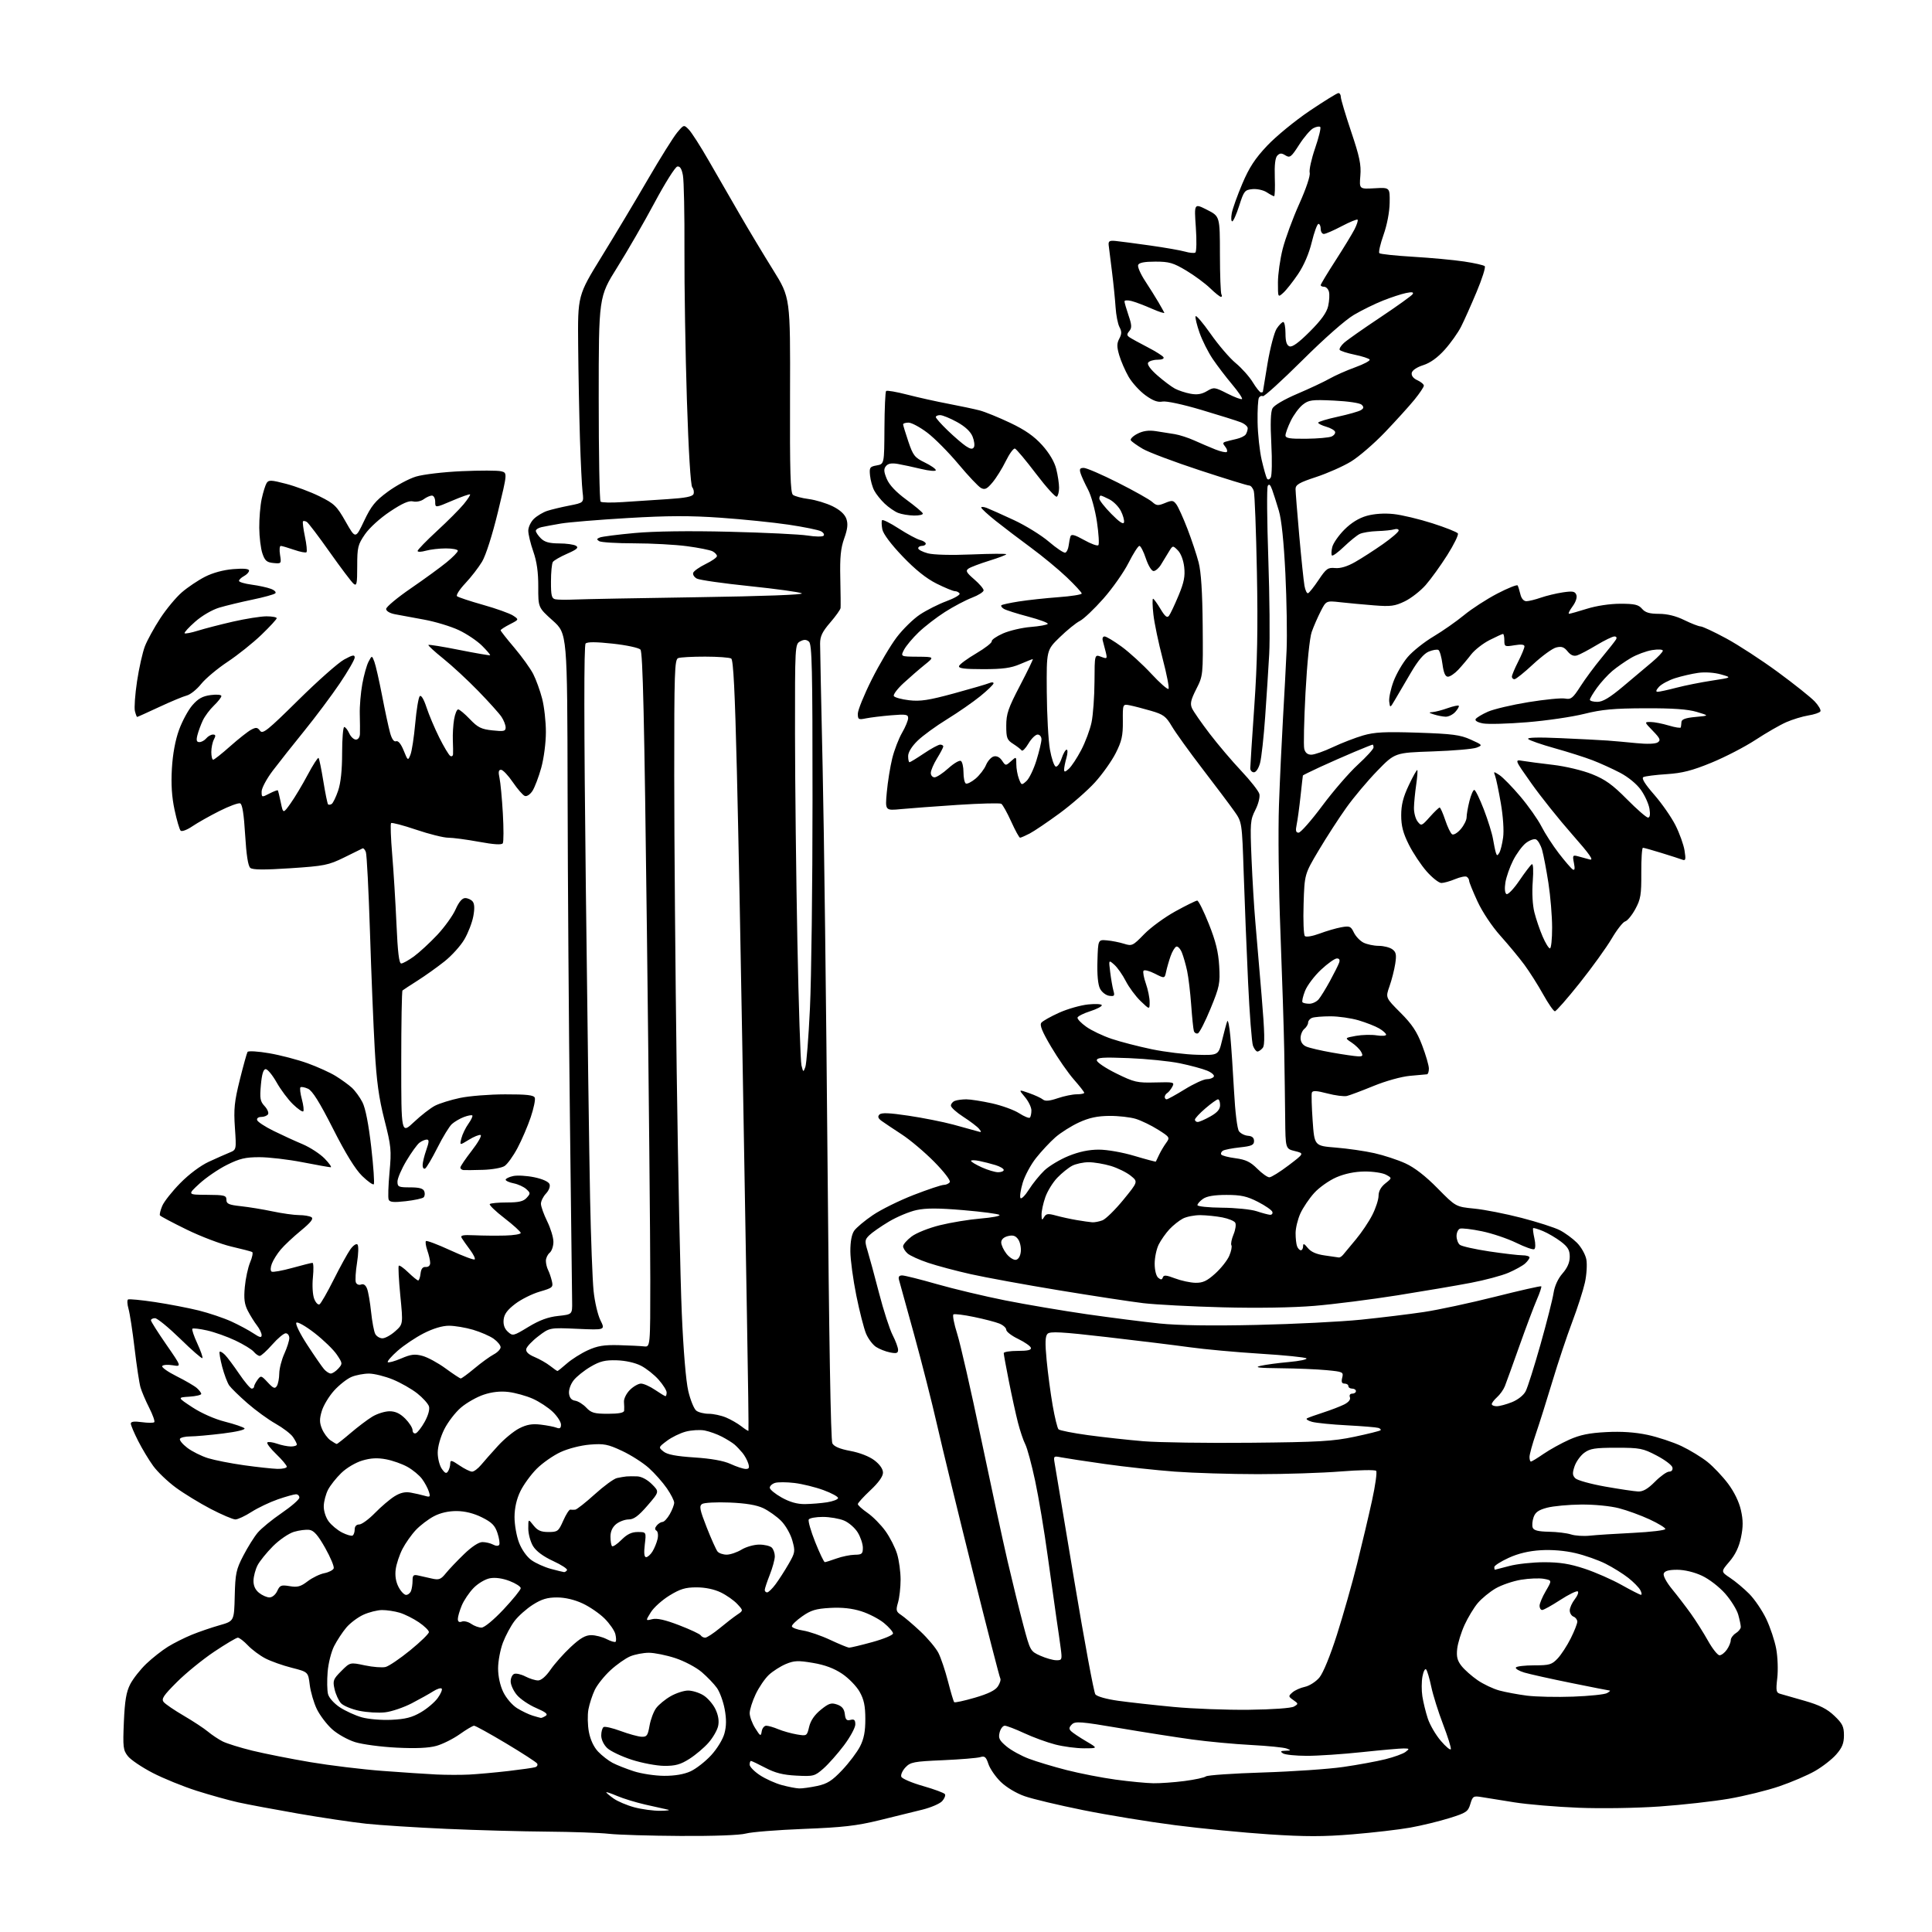 <?xml version="1.0" encoding="UTF-8" standalone="no"?>
<svg 
  version="1.1" 
  xmlns="http://www.w3.org/2000/svg" 
  xmlns:xlink="http://www.w3.org/1999/xlink" 
  xmlns:svg="http://www.w3.org/2000/svg"
  xmlns:rdf="http://www.w3.org/1999/02/22-rdf-syntax-ns#"
  xmlns:cc="http://creativecommons.org/ns#"
  xmlns:dc="http://purl.org/dc/elements/1.1/"
  viewBox="0 0 768 768"
  width="768"
  height="768"
>
<style>svg {background-color: white; }</style>"
<path stroke="none" fill="black" fill-rule="evenodd" d="M270.50,729.82C258.40,729.75 245.57,729.37 242.00,728.96C238.43,728.56 227.40,728.18 217.50,728.10C207.60,728.03 189.60,727.54 177.50,727.00C165.40,726.46 151.00,725.54 145.50,724.95C140.00,724.36 127.85,722.55 118.50,720.93C109.15,719.30 98.42,717.29 94.66,716.46C90.90,715.62 83.48,713.55 78.16,711.86C72.85,710.17 65.00,706.98 60.72,704.77C56.45,702.56 52.01,699.57 50.86,698.13C48.95,695.73 48.81,694.55 49.24,684.49C49.61,676.00 50.19,672.57 51.77,669.49C52.91,667.30 55.78,663.64 58.17,661.36C60.55,659.09 64.42,656.05 66.76,654.60C69.10,653.15 73.38,651.01 76.26,649.83C79.14,648.66 84.10,646.96 87.28,646.06C93.07,644.41 93.07,644.41 93.31,634.46C93.53,625.49 93.87,623.89 96.72,618.40C98.46,615.04 101.03,610.93 102.44,609.26C103.85,607.58 108.15,604.06 112.00,601.43C115.85,598.80 119.00,596.05 119.00,595.32C119.00,594.60 118.40,594.00 117.66,594.00C116.92,594.00 113.69,594.90 110.49,596.00C107.28,597.11 102.56,599.36 99.99,601.00C97.43,602.65 94.53,604.00 93.57,604.00C92.60,604.00 88.19,602.12 83.76,599.82C79.34,597.51 73.09,593.69 69.88,591.33C66.66,588.96 62.63,585.11 60.92,582.76C59.21,580.42 56.50,575.93 54.91,572.78C53.31,569.63 52.00,566.53 52.00,565.89C52.00,565.09 53.37,564.92 56.37,565.33C58.77,565.66 61.00,565.66 61.33,565.34C61.65,565.02 60.74,562.45 59.32,559.64C57.89,556.82 56.33,553.16 55.85,551.51C55.37,549.85 54.31,542.88 53.50,536.00C52.69,529.12 51.60,522.04 51.08,520.26C50.57,518.48 50.49,516.82 50.90,516.56C51.31,516.31 56.12,516.77 61.58,517.59C67.03,518.41 74.88,519.92 79.01,520.94C83.14,521.97 88.99,523.95 92.01,525.33C95.03,526.72 98.96,528.83 100.75,530.03C103.28,531.72 104.00,531.87 104.00,530.73C104.00,529.93 103.16,528.20 102.14,526.88C101.12,525.57 99.49,522.95 98.51,521.06C97.15,518.40 96.88,516.22 97.32,511.56C97.63,508.22 98.58,503.84 99.43,501.80C100.29,499.77 100.65,497.92 100.24,497.69C99.83,497.46 96.12,496.49 92.00,495.54C87.88,494.58 79.88,491.55 74.24,488.79C68.60,486.04 63.81,483.49 63.58,483.13C63.36,482.77 63.77,481.08 64.49,479.37C65.20,477.66 68.43,473.58 71.65,470.31C75.12,466.77 79.73,463.33 83.00,461.82C86.03,460.42 89.73,458.78 91.24,458.17C93.98,457.05 93.98,457.05 93.38,448.28C92.87,440.87 93.17,437.90 95.32,429.26C96.72,423.63 98.11,418.63 98.40,418.16C98.70,417.68 102.57,417.91 107.01,418.68C111.45,419.44 118.31,421.24 122.26,422.66C126.21,424.09 131.25,426.37 133.47,427.75C135.69,429.12 138.56,431.20 139.85,432.37C141.14,433.54 143.04,436.14 144.07,438.15C145.28,440.51 146.52,446.85 147.57,455.98C148.46,463.77 148.91,470.42 148.58,470.76C148.24,471.09 146.15,469.60 143.93,467.44C141.24,464.81 137.38,458.56 132.39,448.70C127.03,438.13 124.19,433.59 122.44,432.79C121.09,432.18 119.74,431.93 119.43,432.24C119.12,432.55 119.38,434.69 120.00,437.00C120.62,439.31 120.87,441.46 120.55,441.78C120.23,442.10 118.39,440.83 116.45,438.95C114.52,437.08 111.59,433.17 109.96,430.27C108.32,427.37 106.37,425.00 105.63,425.00C104.70,425.00 104.10,426.95 103.71,431.25C103.22,436.63 103.42,437.80 105.17,439.68C106.29,440.87 106.91,442.34 106.55,442.93C106.18,443.52 104.97,444.00 103.86,444.00C102.71,444.00 101.99,444.54 102.21,445.25C102.41,445.94 105.31,447.85 108.65,449.50C111.99,451.15 117.20,453.54 120.23,454.81C123.26,456.09 127.23,458.68 129.06,460.56C130.89,462.45 131.97,464.00 131.45,464.00C130.93,464.00 125.87,463.10 120.21,462.00C114.56,460.90 106.87,460.00 103.12,460.00C97.53,460.00 95.23,460.55 90.18,463.07C86.81,464.75 81.90,468.11 79.27,470.53C74.50,474.92 74.50,474.92 82.25,474.96C89.22,475.00 90.00,475.19 90.00,476.93C90.00,478.54 90.95,478.96 95.75,479.48C98.91,479.82 104.59,480.75 108.37,481.55C112.15,482.35 116.88,483.01 118.87,483.02C120.87,483.02 123.08,483.40 123.80,483.85C124.73,484.45 123.56,485.94 119.60,489.20C116.57,491.69 112.96,495.08 111.58,496.73C110.19,498.37 108.61,500.89 108.07,502.33C107.49,503.85 107.45,505.16 107.98,505.49C108.47,505.79 112.16,505.13 116.17,504.02C120.18,502.91 123.80,502.00 124.21,502.00C124.63,502.00 124.71,504.59 124.39,507.75C124.06,511.02 124.28,514.71 124.90,516.31C125.50,517.86 126.46,518.83 127.03,518.48C127.59,518.13 130.12,513.72 132.65,508.67C135.18,503.63 138.15,498.23 139.25,496.67C140.36,495.10 141.63,494.23 142.10,494.70C142.58,495.18 142.50,498.39 141.93,501.94C141.37,505.44 141.16,508.96 141.46,509.76C141.77,510.57 142.69,510.95 143.54,510.62C144.53,510.24 145.37,510.84 145.93,512.32C146.41,513.57 147.12,517.73 147.52,521.55C147.92,525.37 148.66,529.29 149.16,530.25C149.66,531.21 150.95,532.00 152.02,532.00C153.09,532.00 155.38,530.74 157.11,529.19C160.25,526.39 160.25,526.39 159.13,515.02C158.52,508.76 158.25,503.42 158.52,503.14C158.80,502.86 160.51,504.07 162.31,505.82C164.12,507.57 165.88,509.00 166.23,509.00C166.58,509.00 167.01,507.76 167.18,506.25C167.40,504.35 168.04,503.54 169.25,503.64C170.30,503.72 171.00,503.08 171.00,502.04C171.00,501.08 170.50,498.86 169.88,497.10C169.27,495.34 169.02,493.65 169.32,493.35C169.62,493.04 173.98,494.69 179.00,497.00C184.02,499.31 188.39,500.95 188.70,500.63C189.02,500.31 188.17,498.58 186.82,496.78C185.47,494.97 184.00,492.89 183.55,492.14C182.90,491.05 183.89,490.83 188.62,491.04C191.86,491.19 197.31,491.24 200.75,491.15C204.19,491.07 207.00,490.60 207.00,490.12C207.00,489.64 204.09,486.99 200.54,484.25C196.98,481.51 194.36,478.98 194.70,478.63C195.05,478.28 198.11,478.00 201.51,478.00C206.24,478.00 208.08,477.57 209.35,476.16C210.91,474.45 210.90,474.22 209.19,472.67C208.19,471.77 205.94,470.74 204.18,470.39C202.43,470.04 201.00,469.39 201.00,468.95C201.00,468.52 202.34,467.86 203.98,467.50C205.62,467.14 209.40,467.36 212.39,467.98C215.67,468.66 218.07,469.74 218.44,470.71C218.80,471.64 218.20,473.22 217.03,474.47C215.91,475.66 215.01,477.50 215.03,478.56C215.05,479.63 216.17,482.75 217.52,485.50C218.87,488.25 219.99,491.91 219.99,493.63C220.00,495.35 219.33,497.32 218.50,498.00C217.68,498.68 217.00,500.12 217.00,501.19C217.00,502.26 217.39,503.89 217.86,504.82C218.34,505.74 219.01,507.71 219.36,509.18C219.97,511.71 219.71,511.94 214.57,513.44C211.58,514.31 207.19,516.49 204.82,518.30C201.68,520.69 200.42,522.40 200.20,524.59C200.00,526.61 200.56,528.20 201.90,529.41C203.83,531.16 204.07,531.10 210.06,527.46C214.47,524.79 217.85,523.54 221.87,523.11C227.50,522.50 227.50,522.50 227.43,517.50C227.39,514.75 227.00,482.35 226.56,445.50C226.12,408.65 225.70,350.01 225.63,315.18C225.50,251.86 225.50,251.86 219.72,246.68C213.94,241.50 213.94,241.50 213.97,233.23C213.99,227.45 213.39,223.23 212.00,219.26C210.90,216.13 210.00,212.39 210.00,210.96C210.00,209.52 211.03,207.38 212.29,206.19C213.55,205.01 215.92,203.61 217.54,203.08C219.17,202.55 223.11,201.60 226.30,200.98C232.10,199.84 232.10,199.84 231.59,195.67C231.31,193.38 230.84,183.85 230.54,174.50C230.25,165.15 229.93,148.49 229.83,137.48C229.64,117.46 229.64,117.46 239.17,101.98C244.42,93.47 252.71,79.61 257.60,71.19C262.50,62.77 267.71,54.45 269.18,52.69C271.85,49.50 271.86,49.50 273.81,51.50C274.89,52.60 278.41,58.08 281.63,63.69C284.86,69.29 290.43,78.94 294.00,85.13C297.57,91.31 303.58,101.31 307.34,107.34C314.17,118.31 314.17,118.31 314.05,157.00C313.95,187.52 314.19,195.90 315.21,196.71C315.92,197.27 318.75,198.02 321.50,198.38C324.25,198.74 328.52,200.04 331.00,201.26C333.96,202.73 335.82,204.44 336.45,206.26C337.15,208.30 336.92,210.31 335.59,214.03C334.20,217.90 333.84,221.48 334.03,229.77C334.16,235.67 334.21,241.04 334.14,241.69C334.06,242.34 332.20,244.96 330.00,247.50C326.89,251.10 326.00,252.94 326.00,255.82C326.00,257.86 326.45,279.99 327.01,305.01C327.57,330.03 328.44,400.31 328.95,461.20C329.53,531.14 330.24,572.58 330.87,573.76C331.55,575.02 333.85,575.99 338.03,576.77C341.73,577.46 345.56,578.95 347.60,580.51C349.74,582.14 351.00,583.96 351.00,585.41C351.00,586.90 349.21,589.40 346.00,592.40C343.25,594.98 341.00,597.45 341.00,597.90C341.00,598.36 342.74,599.93 344.86,601.40C346.98,602.87 350.18,606.12 351.98,608.62C353.78,611.12 355.87,615.23 356.62,617.74C357.38,620.26 358.00,624.84 358.00,627.92C358.00,630.99 357.54,635.09 356.98,637.01C356.07,640.13 356.21,640.66 358.23,641.99C359.48,642.81 362.91,645.73 365.85,648.48C368.80,651.24 372.03,655.10 373.04,657.07C374.04,659.04 375.76,664.15 376.85,668.41C377.95,672.68 379.05,676.39 379.31,676.64C379.57,676.90 383.25,676.11 387.49,674.87C392.80,673.33 395.66,671.93 396.68,670.36C397.50,669.11 397.93,667.69 397.63,667.20C397.33,666.72 392.37,647.46 386.62,624.41C380.87,601.36 374.52,575.30 372.52,566.50C370.52,557.70 366.40,541.50 363.37,530.50C360.33,519.50 357.63,509.71 357.36,508.75C357.02,507.56 357.43,507.00 358.61,507.00C359.58,507.00 365.79,508.56 372.43,510.46C379.07,512.36 391.25,515.26 399.50,516.91C407.75,518.55 422.38,521.03 432.00,522.42C441.62,523.80 454.65,525.46 460.94,526.11C468.48,526.88 481.61,527.08 499.44,526.68C514.32,526.35 533.05,525.41 541.06,524.59C549.07,523.77 560.28,522.40 565.98,521.55C571.68,520.70 584.43,517.96 594.31,515.48C604.20,512.99 612.46,511.12 612.67,511.33C612.88,511.54 612.09,513.92 610.92,516.61C609.75,519.30 606.63,527.58 604.00,535.00C601.37,542.42 598.77,549.62 598.22,551.00C597.68,552.38 596.28,554.36 595.11,555.40C593.95,556.45 593.00,557.69 593.00,558.15C593.00,558.62 593.89,559.00 594.98,559.00C596.07,559.00 598.79,558.27 601.02,557.38C603.40,556.42 605.66,554.63 606.48,553.03C607.26,551.54 609.91,543.15 612.38,534.41C614.85,525.66 617.18,516.48 617.56,514.00C617.99,511.19 619.33,508.26 621.12,506.22C623.06,504.00 624.00,501.84 624.00,499.58C624.00,496.93 623.27,495.68 620.50,493.57C618.57,492.10 615.38,490.22 613.39,489.39C611.41,488.56 609.63,488.03 609.45,488.22C609.26,488.40 609.49,490.23 609.95,492.28C610.43,494.43 610.41,496.25 609.89,496.57C609.40,496.87 606.18,495.74 602.75,494.05C599.31,492.37 593.17,490.29 589.09,489.45C585.02,488.60 581.08,488.14 580.34,488.42C579.60,488.71 579.00,490.02 579.00,491.35C579.00,492.67 579.58,494.24 580.29,494.82C581.00,495.41 586.25,496.59 591.96,497.45C597.68,498.30 603.62,499.00 605.18,499.00C606.73,499.00 608.00,499.38 608.00,499.85C608.00,500.31 607.21,501.40 606.25,502.27C605.29,503.14 602.31,504.79 599.64,505.94C596.97,507.09 590.22,508.89 584.64,509.95C579.06,511.02 565.95,513.25 555.50,514.91C545.05,516.57 530.20,518.46 522.50,519.10C513.90,519.81 499.82,520.04 486.00,519.68C473.62,519.36 459.45,518.61 454.50,518.03C449.55,517.44 434.48,515.14 421.00,512.92C407.52,510.70 391.74,507.81 385.93,506.51C380.11,505.21 372.46,503.17 368.93,501.98C365.39,500.80 361.71,499.12 360.75,498.26C359.79,497.40 359.00,496.11 359.00,495.40C359.00,494.68 360.50,492.96 362.34,491.56C364.20,490.13 369.16,488.15 373.59,487.05C377.94,485.97 385.24,484.77 389.80,484.39C394.37,484.01 397.74,483.37 397.30,482.95C396.86,482.54 390.43,481.69 383.00,481.06C373.04,480.21 368.14,480.20 364.33,481.02C361.49,481.63 356.54,483.70 353.33,485.62C350.12,487.54 346.62,489.98 345.54,491.05C343.75,492.81 343.69,493.34 344.88,497.24C345.60,499.58 347.65,507.12 349.43,514.00C351.21,520.88 353.64,528.39 354.83,530.71C356.02,533.03 357.00,535.67 357.00,536.59C357.00,537.92 356.37,538.12 353.80,537.61C352.04,537.26 349.53,536.27 348.22,535.41C346.91,534.55 345.14,532.19 344.28,530.17C343.43,528.15 341.68,521.33 340.40,515.00C339.12,508.68 338.05,500.79 338.03,497.47C338.01,493.59 338.55,490.65 339.56,489.22C340.42,488.00 343.75,485.20 346.98,483.02C350.20,480.83 357.48,477.23 363.17,475.02C368.85,472.82 374.26,471.01 375.19,471.01C376.12,471.00 377.19,470.50 377.56,469.90C377.95,469.28 375.23,465.75 371.37,461.84C367.59,458.01 361.80,453.12 358.50,450.97C355.20,448.82 351.60,446.41 350.50,445.62C349.06,444.58 348.80,443.86 349.58,443.06C350.37,442.24 353.43,442.36 361.08,443.50C366.81,444.35 374.88,445.95 379.00,447.06C383.12,448.17 387.40,449.35 388.49,449.68C390.22,450.21 390.31,450.08 389.17,448.70C388.44,447.83 385.63,445.69 382.92,443.95C380.22,442.21 378.00,440.21 378.00,439.50C378.00,438.79 378.71,437.94 379.58,437.61C380.45,437.27 382.50,437.00 384.13,437.00C385.77,437.00 390.34,437.72 394.30,438.59C398.26,439.47 403.14,441.24 405.14,442.54C407.14,443.83 409.06,444.61 409.39,444.28C409.73,443.94 410.00,442.65 410.00,441.41C410.00,440.17 408.84,437.78 407.43,436.10C404.85,433.04 404.85,433.04 409.09,434.53C411.42,435.35 413.90,436.50 414.59,437.08C415.49,437.82 417.20,437.67 420.46,436.56C423.00,435.70 426.40,435.00 428.03,435.00C429.67,435.00 431.00,434.73 431.00,434.40C431.00,434.08 429.15,431.71 426.90,429.15C424.64,426.59 420.57,420.74 417.86,416.15C414.22,410.00 413.20,407.47 413.97,406.53C414.55,405.83 417.74,404.04 421.06,402.55C424.38,401.06 429.55,399.59 432.55,399.28C435.55,398.97 438.00,399.12 437.99,399.61C437.99,400.10 435.88,401.18 433.30,402.00C430.73,402.82 428.49,403.95 428.33,404.50C428.18,405.05 429.75,406.70 431.83,408.17C433.90,409.64 438.43,411.80 441.89,412.96C445.35,414.13 452.53,415.98 457.84,417.09C463.15,418.19 471.29,419.18 475.93,419.29C484.36,419.50 484.36,419.50 485.81,413.50C486.61,410.20 487.52,406.82 487.83,406.00C488.15,405.18 488.71,407.88 489.09,412.00C489.47,416.12 490.12,425.92 490.55,433.77C490.99,442.04 491.82,448.73 492.51,449.68C493.16,450.58 494.78,451.39 496.10,451.49C497.74,451.61 498.50,452.28 498.50,453.58C498.50,455.17 497.54,455.60 492.89,456.10C489.81,456.43 486.76,457.03 486.13,457.42C485.49,457.82 485.19,458.50 485.46,458.94C485.73,459.38 488.28,460.05 491.13,460.42C495.19,460.96 497.06,461.86 499.76,464.56C501.65,466.45 503.82,468.00 504.59,468.00C505.35,468.00 508.79,465.86 512.23,463.25C518.48,458.50 518.48,458.50 514.74,457.57C511.00,456.65 511.00,456.65 510.88,444.57C510.82,437.93 510.64,425.75 510.50,417.50C510.35,409.25 509.67,388.10 508.99,370.50C508.29,352.57 508.04,330.36 508.41,320.00C508.77,309.82 509.50,294.30 510.01,285.50C510.53,276.70 511.17,264.55 511.44,258.50C511.70,252.45 511.48,238.72 510.96,228.00C510.34,215.38 509.43,206.56 508.36,203.00C507.46,199.97 506.26,196.22 505.70,194.66C504.98,192.66 504.47,192.22 503.95,193.16C503.55,193.90 503.65,206.88 504.17,222.00C504.69,237.12 504.85,254.22 504.53,260.00C504.21,265.77 503.49,277.02 502.92,285.00C502.36,292.98 501.45,301.19 500.91,303.25C500.34,305.42 499.30,307.00 498.46,307.00C497.66,307.00 497.00,306.27 497.00,305.39C497.00,304.50 497.72,293.36 498.61,280.64C499.81,263.34 500.07,249.93 499.64,227.50C499.32,211.00 498.77,196.49 498.41,195.25C498.06,194.01 497.22,193.00 496.56,193.00C495.90,193.00 487.06,190.28 476.93,186.95C466.80,183.62 456.61,179.79 454.30,178.44C451.99,177.08 449.84,175.55 449.52,175.03C449.20,174.51 450.37,173.34 452.13,172.43C454.35,171.28 456.58,170.96 459.42,171.38C461.66,171.71 465.07,172.25 467.00,172.58C468.93,172.90 472.43,174.04 474.79,175.11C477.15,176.18 480.88,177.77 483.08,178.65C485.28,179.53 487.35,179.98 487.68,179.65C488.01,179.32 487.72,178.37 487.03,177.54C486.02,176.31 486.04,175.94 487.14,175.60C487.89,175.36 489.85,174.87 491.49,174.50C493.13,174.14 494.82,173.31 495.22,172.67C495.63,172.03 495.98,170.93 495.98,170.23C495.99,169.52 494.76,168.46 493.25,167.87C491.74,167.27 484.69,165.06 477.59,162.95C470.12,160.73 463.59,159.33 462.09,159.63C460.24,160.00 458.31,159.29 455.32,157.12C453.02,155.45 450.02,152.15 448.65,149.79C447.29,147.43 445.61,143.58 444.92,141.24C443.92,137.82 443.93,136.51 444.94,134.61C445.93,132.76 445.94,131.76 445.01,130.02C444.35,128.79 443.66,125.25 443.46,122.14C443.26,119.04 442.62,112.67 442.03,108.00C441.43,103.33 440.85,98.60 440.72,97.50C440.54,95.84 441.01,95.55 443.50,95.79C445.15,95.95 451.30,96.76 457.18,97.59C463.05,98.42 469.30,99.51 471.07,100.02C472.84,100.53 474.68,100.70 475.16,100.40C475.64,100.11 475.73,95.58 475.36,90.34C474.69,80.81 474.69,80.81 479.81,83.40C484.92,85.99 484.92,85.99 484.94,101.06C484.95,109.34 485.22,116.54 485.54,117.06C485.86,117.58 485.77,118.00 485.35,118.00C484.93,118.00 482.99,116.45 481.04,114.56C479.09,112.67 474.83,109.52 471.56,107.56C466.42,104.48 464.77,104.00 459.28,104.00C454.91,104.00 452.78,104.42 452.43,105.33C452.14,106.07 453.39,108.93 455.21,111.70C457.02,114.46 459.39,118.25 460.48,120.11C461.56,121.98 462.62,123.85 462.82,124.28C463.02,124.71 460.78,123.99 457.84,122.70C454.90,121.40 451.26,120.03 449.75,119.65C448.24,119.27 447.00,119.34 447.00,119.80C447.00,120.27 447.72,122.76 448.60,125.35C449.92,129.21 449.97,130.33 448.92,131.60C447.86,132.88 447.88,133.32 449.06,134.12C449.85,134.65 453.05,136.40 456.18,138.02C459.30,139.63 462.14,141.42 462.49,141.98C462.86,142.59 461.91,143.00 460.12,143.00C458.47,143.00 456.79,143.53 456.39,144.18C455.94,144.91 457.38,146.88 460.08,149.24C462.51,151.37 465.64,153.72 467.03,154.47C468.43,155.22 471.21,156.14 473.21,156.51C475.83,157.00 477.67,156.72 479.75,155.49C482.55,153.83 482.80,153.86 487.92,156.46C490.82,157.93 493.43,158.90 493.72,158.62C494.00,158.33 492.23,155.71 489.78,152.80C487.33,149.88 483.85,145.33 482.06,142.67C480.26,140.01 477.92,135.35 476.85,132.31C475.78,129.27 475.06,126.31 475.26,125.73C475.45,125.15 478.15,128.30 481.25,132.72C484.35,137.15 488.82,142.37 491.19,144.32C493.56,146.27 496.62,149.70 497.99,151.94C499.35,154.17 500.82,156.00 501.24,156.00C501.66,156.00 502.00,155.89 502.01,155.75C502.01,155.61 502.85,150.51 503.88,144.40C504.91,138.30 506.54,132.11 507.49,130.65C508.45,129.19 509.63,128.00 510.12,128.00C510.60,128.00 511.00,130.04 511.00,132.53C511.00,135.76 511.46,137.24 512.60,137.68C513.69,138.09 516.24,136.24 520.66,131.82C525.22,127.26 527.38,124.26 527.97,121.65C528.42,119.62 528.57,117.06 528.28,115.98C528.00,114.89 527.14,114.00 526.38,114.00C525.62,114.00 525.00,113.70 525.00,113.34C525.00,112.98 527.64,108.59 530.87,103.59C534.09,98.59 537.50,93.00 538.44,91.16C539.38,89.32 539.93,87.60 539.66,87.33C539.39,87.06 536.55,88.23 533.34,89.92C530.13,91.61 526.94,93.00 526.25,93.00C525.56,93.00 525.00,92.10 525.00,91.00C525.00,89.90 524.60,89.00 524.11,89.00C523.62,89.00 522.42,92.26 521.45,96.25C520.34,100.83 518.32,105.53 515.97,109.00C513.92,112.03 511.29,115.36 510.12,116.40C508.00,118.31 508.00,118.31 508.00,112.31C508.00,109.02 508.86,102.97 509.90,98.89C510.95,94.80 513.90,86.77 516.47,81.06C519.21,74.96 520.93,69.84 520.62,68.67C520.34,67.57 521.31,63.17 522.78,58.90C524.25,54.62 525.17,50.84 524.82,50.48C524.46,50.13 523.21,50.35 522.03,50.98C520.86,51.61 518.33,54.57 516.42,57.56C513.30,62.44 512.75,62.86 511.00,61.77C509.46,60.80 508.78,60.82 507.77,61.83C506.92,62.69 506.58,65.56 506.75,70.56C506.90,74.65 506.77,78.00 506.47,78.00C506.17,78.00 504.85,77.29 503.54,76.43C502.22,75.57 499.67,75.01 497.87,75.18C494.81,75.48 494.47,75.91 492.61,81.75C491.51,85.19 490.26,88.00 489.83,88.00C489.40,88.00 489.32,86.54 489.65,84.75C489.98,82.96 491.86,77.70 493.83,73.05C496.57,66.58 498.88,63.04 503.74,57.89C507.23,54.19 514.81,47.98 520.58,44.08C526.36,40.19 531.51,37.00 532.04,37.00C532.57,37.00 533.00,37.70 533.00,38.56C533.00,39.42 534.85,45.60 537.10,52.31C540.45,62.26 541.13,65.48 540.76,69.84C540.32,75.18 540.32,75.18 546.41,74.84C552.50,74.50 552.50,74.50 552.41,80.60C552.36,84.24 551.38,89.39 549.98,93.34C548.69,96.99 547.94,100.27 548.31,100.64C548.68,101.01 554.72,101.65 561.74,102.07C568.76,102.49 577.87,103.33 581.98,103.95C586.09,104.56 589.80,105.40 590.21,105.81C590.62,106.22 589.17,110.82 586.98,116.03C584.80,121.24 582.02,127.46 580.80,129.86C579.59,132.26 576.66,136.38 574.29,139.02C571.45,142.18 568.54,144.27 565.75,145.16C563.22,145.96 561.38,147.20 561.19,148.24C560.98,149.33 561.82,150.42 563.43,151.15C564.84,151.79 566.00,152.76 566.00,153.31C566.00,153.85 564.31,156.37 562.25,158.90C560.19,161.43 554.94,167.22 550.59,171.78C546.24,176.33 540.13,181.60 537.01,183.49C533.90,185.38 527.68,188.14 523.18,189.62C516.40,191.85 515.00,192.68 515.00,194.41C515.01,195.56 515.67,203.93 516.48,213.00C517.29,222.07 518.22,230.99 518.54,232.81C518.85,234.64 519.50,235.99 519.98,235.81C520.45,235.64 522.35,233.25 524.19,230.50C527.18,226.03 527.88,225.53 530.74,225.81C532.83,226.01 535.59,225.18 538.72,223.39C541.35,221.89 546.31,218.69 549.75,216.28C553.19,213.87 556.00,211.44 556.00,210.88C556.00,210.32 555.21,210.11 554.25,210.42C553.29,210.72 550.25,211.04 547.50,211.12C544.75,211.21 541.60,211.72 540.50,212.26C539.40,212.79 536.60,215.07 534.27,217.30C531.94,219.54 529.79,221.12 529.47,220.81C529.16,220.49 529.22,218.98 529.60,217.44C529.99,215.90 532.17,212.78 534.44,210.51C537.15,207.80 540.20,205.92 543.32,205.05C546.30,204.22 550.25,203.95 553.94,204.34C557.18,204.67 564.12,206.33 569.37,208.01C574.63,209.69 579.20,211.51 579.53,212.05C579.86,212.59 577.97,216.46 575.32,220.65C572.67,224.84 568.81,230.19 566.74,232.55C564.67,234.91 560.92,237.83 558.42,239.04C554.47,240.95 552.82,241.17 546.18,240.64C541.95,240.31 535.95,239.75 532.83,239.40C527.16,238.77 527.16,238.77 524.98,243.04C523.78,245.38 522.18,249.07 521.42,251.22C520.62,253.50 519.59,263.52 518.96,275.26C518.37,286.33 518.14,296.42 518.46,297.69C518.85,299.24 519.77,300.00 521.27,300.00C522.50,300.00 526.35,298.65 529.83,297.00C533.31,295.36 538.71,293.27 541.82,292.36C546.44,291.02 550.43,290.82 563.60,291.25C577.35,291.71 580.45,292.11 584.61,293.99C589.38,296.14 589.44,296.22 587.00,297.19C585.62,297.74 577.75,298.42 569.50,298.70C554.50,299.21 554.50,299.21 547.50,306.41C543.65,310.37 538.11,316.96 535.19,321.06C532.27,325.15 527.33,332.77 524.22,338.00C518.57,347.50 518.57,347.50 518.20,359.36C517.99,365.89 518.22,371.62 518.70,372.10C519.19,372.59 521.71,372.17 524.54,371.12C527.27,370.10 531.16,368.96 533.18,368.60C536.51,368.00 536.99,368.20 538.18,370.69C538.91,372.20 540.62,374.01 542.00,374.71C543.38,375.40 546.10,375.98 548.06,375.99C550.02,375.99 552.45,376.61 553.46,377.35C554.98,378.46 555.18,379.48 554.63,383.10C554.26,385.52 553.23,389.55 552.35,392.05C550.75,396.59 550.75,396.59 556.70,402.55C561.31,407.16 563.25,410.08 565.32,415.52C566.79,419.38 568.00,423.55 568.00,424.77C568.00,426.00 567.66,427.02 567.25,427.05C566.84,427.08 563.80,427.35 560.50,427.66C557.08,427.97 550.85,429.70 546.00,431.69C541.33,433.60 536.57,435.39 535.44,435.66C534.31,435.94 530.79,435.49 527.63,434.66C523.35,433.54 521.78,433.46 521.49,434.33C521.27,434.97 521.41,440.00 521.80,445.50C522.50,455.50 522.50,455.50 531.00,456.18C535.67,456.56 542.58,457.55 546.33,458.40C550.09,459.24 555.65,461.07 558.68,462.46C562.30,464.11 566.68,467.51 571.44,472.35C578.69,479.71 578.69,479.71 586.05,480.44C590.09,480.83 598.55,482.50 604.84,484.13C611.13,485.76 617.96,487.96 620.02,489.01C622.08,490.06 625.15,492.31 626.85,494.00C628.56,495.72 630.22,498.66 630.60,500.66C630.96,502.62 630.71,506.77 630.02,509.87C629.33,512.96 627.06,520.03 624.96,525.56C622.87,531.09 619.34,541.66 617.12,549.06C614.90,556.45 611.94,565.84 610.54,569.93C609.14,574.01 608.00,578.17 608.00,579.18C608.00,580.18 608.26,581.00 608.57,581.00C608.88,581.00 611.15,579.62 613.60,577.93C616.05,576.25 620.63,573.71 623.78,572.30C628.08,570.38 631.73,569.63 638.50,569.28C644.54,568.96 649.94,569.33 654.91,570.38C658.98,571.25 665.05,573.26 668.41,574.84C671.76,576.43 676.41,579.27 678.75,581.14C681.09,583.02 684.77,586.91 686.93,589.78C689.36,593.02 691.31,597.03 692.04,600.30C692.95,604.34 692.95,606.91 692.07,611.17C691.28,614.97 689.82,618.02 687.48,620.75C684.05,624.76 684.05,624.76 687.77,627.24C689.82,628.59 693.24,631.46 695.37,633.60C697.49,635.75 700.53,640.22 702.11,643.54C703.69,646.86 705.48,652.22 706.07,655.44C706.67,658.67 706.86,663.90 706.49,667.06C705.91,672.11 706.05,672.87 707.66,673.32C708.67,673.60 713.06,674.86 717.41,676.11C723.33,677.81 726.29,679.31 729.16,682.04C732.40,685.12 733.00,686.33 733.00,689.81C733.00,692.99 732.29,694.73 729.92,697.44C728.23,699.37 724.42,702.33 721.46,704.02C718.51,705.71 712.13,708.44 707.29,710.09C702.46,711.74 693.46,713.95 687.29,715.02C681.13,716.08 668.75,717.47 659.79,718.10C650.49,718.75 636.63,718.97 627.50,718.61C618.70,718.26 607.23,717.29 602.00,716.46C596.77,715.62 590.92,714.68 588.98,714.37C585.69,713.83 585.41,714.01 584.48,717.12C583.58,720.16 582.87,720.64 576.11,722.74C572.04,724.01 565.07,725.70 560.61,726.50C556.15,727.30 545.83,728.50 537.67,729.17C526.04,730.13 518.86,730.13 504.40,729.18C494.26,728.51 477.46,726.87 467.07,725.53C456.68,724.20 440.26,721.51 430.59,719.56C420.92,717.61 410.44,715.12 407.30,714.01C403.97,712.85 400.02,710.47 397.81,708.32C395.73,706.29 393.53,703.09 392.91,701.22C391.97,698.38 391.43,697.93 389.64,698.49C388.46,698.85 381.79,699.40 374.80,699.71C363.19,700.21 361.92,700.46 359.92,702.58C358.73,703.86 357.99,705.52 358.28,706.28C358.57,707.04 362.47,708.71 366.94,709.98C371.41,711.26 375.32,712.71 375.63,713.21C375.94,713.71 375.44,714.96 374.53,715.97C373.61,716.99 370.08,718.51 366.68,719.36C363.28,720.20 355.55,722.11 349.50,723.59C340.53,725.78 335.00,726.42 319.50,727.02C309.05,727.43 298.70,728.25 296.50,728.86C294.09,729.52 283.77,729.90 270.50,729.82zM262.50,719.82C265.25,719.79 266.60,719.58 265.50,719.36C264.40,719.13 260.39,718.24 256.59,717.37C252.78,716.50 247.72,714.95 245.34,713.93C242.95,712.91 241.00,712.25 241.00,712.47C241.00,712.69 242.30,713.79 243.90,714.93C245.49,716.06 249.20,717.64 252.15,718.43C255.09,719.22 259.75,719.85 262.50,719.82zM317.70,710.93C318.91,710.97 322.14,710.52 324.87,709.94C328.90,709.07 330.77,707.88 334.81,703.61C337.54,700.72 340.73,696.49 341.89,694.22C343.43,691.19 344.00,688.25 343.98,683.29C343.97,678.11 343.43,675.55 341.71,672.50C340.47,670.30 337.34,667.08 334.76,665.35C331.55,663.19 327.87,661.82 323.16,661.03C317.25,660.03 315.70,660.10 312.38,661.48C310.25,662.38 307.21,664.32 305.62,665.80C304.04,667.29 301.68,670.75 300.38,673.50C299.08,676.25 298.02,679.62 298.01,681.00C298.01,682.38 299.00,685.08 300.22,687.00C302.26,690.23 302.46,690.33 302.79,688.25C302.98,687.01 303.80,686.00 304.60,686.00C305.41,686.00 307.56,686.62 309.38,687.39C311.21,688.15 314.52,689.08 316.74,689.46C320.74,690.13 320.77,690.11 321.65,686.42C322.23,683.96 323.80,681.67 326.28,679.66C329.48,677.07 330.43,676.77 332.77,677.58C334.73,678.27 335.59,679.33 335.83,681.37C336.08,683.60 336.56,684.09 338.08,683.69C339.56,683.30 340.00,683.71 340.00,685.49C340.00,686.76 337.97,690.51 335.48,693.82C332.99,697.12 329.33,701.26 327.33,703.02C323.86,706.06 323.39,706.19 316.60,705.84C311.29,705.57 308.18,704.79 304.27,702.74C301.39,701.23 298.80,700.00 298.52,700.00C298.23,700.00 298.00,700.67 298.00,701.49C298.00,702.30 299.82,704.18 302.05,705.65C304.28,707.13 308.22,708.91 310.80,709.60C313.39,710.30 316.49,710.90 317.70,710.93zM458.50,708.87C461.25,708.91 466.82,708.51 470.88,707.98C474.95,707.45 478.77,706.63 479.38,706.14C480.00,705.66 490.18,704.96 502.00,704.59C513.83,704.22 528.23,703.23 534.00,702.39C539.77,701.56 547.30,700.17 550.71,699.32C554.13,698.47 557.73,697.17 558.71,696.42C560.37,695.16 560.32,695.06 558.00,695.03C556.62,695.02 549.20,695.67 541.50,696.49C533.80,697.31 523.90,697.98 519.50,697.97C515.10,697.97 510.82,697.53 510.00,697.00C508.81,696.23 509.01,696.01 511.00,695.95C513.26,695.88 513.31,695.80 511.50,695.08C510.40,694.65 504.06,694.01 497.40,693.66C490.75,693.32 480.18,692.33 473.90,691.47C467.63,690.61 454.64,688.58 445.04,686.95C429.54,684.32 427.41,684.16 426.08,685.49C424.94,686.63 424.86,687.26 425.76,688.16C426.40,688.80 429.09,690.60 431.72,692.15C436.50,694.97 436.50,694.97 430.96,694.98C427.91,694.99 422.74,694.31 419.46,693.46C416.18,692.62 410.64,690.59 407.14,688.96C403.64,687.33 400.16,686.00 399.41,686.00C398.65,686.00 397.73,687.21 397.36,688.69C396.80,690.93 397.25,691.84 400.07,694.20C401.93,695.76 405.94,697.97 408.98,699.11C412.02,700.26 418.77,702.30 424.00,703.63C429.23,704.97 438.00,706.68 443.50,707.43C449.00,708.18 455.75,708.83 458.50,708.87zM186.50,705.42C189.80,705.25 196.78,704.62 202.00,704.02C207.22,703.41 212.09,702.72 212.81,702.47C213.54,702.22 213.85,701.57 213.52,701.03C213.18,700.48 207.62,696.88 201.17,693.02C194.71,689.16 188.99,686.00 188.46,686.00C187.93,686.00 185.36,687.52 182.76,689.37C180.15,691.22 175.98,693.31 173.48,694.01C170.40,694.87 165.34,695.10 157.72,694.72C151.55,694.42 144.11,693.43 141.19,692.53C138.25,691.62 134.15,689.32 132.00,687.38C129.86,685.45 127.14,681.85 125.94,679.38C124.75,676.91 123.48,672.58 123.13,669.76C122.50,664.63 122.50,664.63 116.00,662.97C112.42,662.07 107.70,660.39 105.50,659.25C103.30,658.11 100.18,655.79 98.56,654.09C96.95,652.39 95.14,651.00 94.55,651.00C93.96,651.00 89.72,653.52 85.13,656.59C80.54,659.67 73.87,665.09 70.32,668.65C64.90,674.06 64.05,675.36 65.09,676.61C65.77,677.43 69.37,679.88 73.09,682.05C76.80,684.22 81.11,687.06 82.67,688.36C84.23,689.66 86.85,691.40 88.50,692.24C90.15,693.07 95.51,694.74 100.41,695.94C105.31,697.13 115.66,699.18 123.41,700.49C131.16,701.80 144.03,703.36 152.00,703.96C159.97,704.56 169.65,705.20 173.50,705.39C177.35,705.57 183.20,705.59 186.50,705.42zM264.00,705.92C268.23,705.94 271.90,705.32 274.50,704.13C276.70,703.12 280.38,700.25 282.69,697.74C285.07,695.15 287.35,691.41 287.98,689.06C288.77,686.16 288.79,683.32 288.07,679.41C287.50,676.36 286.12,672.57 284.99,670.99C283.86,669.40 281.14,666.56 278.94,664.68C276.74,662.80 272.04,660.31 268.45,659.13C264.88,657.96 260.15,657.00 257.95,657.00C255.74,657.00 252.40,657.64 250.53,658.42C248.65,659.21 245.11,661.70 242.66,663.96C240.20,666.23 237.39,669.75 236.42,671.79C235.45,673.83 234.32,677.30 233.91,679.50C233.50,681.70 233.58,685.73 234.09,688.46C234.68,691.58 236.04,694.49 237.76,696.30C239.27,697.88 241.85,699.89 243.50,700.76C245.15,701.63 248.97,703.14 252.00,704.12C255.03,705.09 260.43,705.91 264.00,705.92zM264.05,701.96C261.00,701.93 255.19,700.84 251.14,699.53C247.10,698.22 242.71,696.14 241.39,694.90C239.99,693.58 239.00,691.51 239.00,689.88C239.00,688.36 239.43,686.85 239.95,686.53C240.47,686.21 243.51,686.92 246.70,688.10C249.89,689.28 253.61,690.31 254.96,690.38C257.12,690.49 257.51,689.95 258.20,686.00C258.63,683.53 259.81,680.38 260.83,679.00C261.85,677.63 264.45,675.49 266.59,674.27C268.74,673.04 271.85,672.03 273.50,672.02C275.15,672.01 277.89,672.85 279.58,673.89C281.27,674.92 283.44,677.41 284.40,679.43C285.55,681.85 285.91,684.12 285.47,686.12C285.11,687.79 283.39,690.77 281.65,692.75C279.92,694.73 276.50,697.62 274.05,699.18C270.51,701.43 268.48,701.99 264.05,701.96zM576.73,695.31C576.91,694.78 575.51,690.33 573.63,685.42C571.75,680.51 569.64,673.80 568.95,670.50C568.25,667.20 567.34,664.10 566.91,663.62C566.49,663.14 565.83,664.39 565.45,666.42C565.07,668.44 565.05,671.99 565.41,674.30C565.76,676.61 566.73,680.57 567.56,683.11C568.39,685.64 570.72,689.65 572.74,692.00C574.75,694.36 576.55,695.85 576.73,695.31zM155.64,683.65C161.17,683.39 163.82,682.71 167.33,680.65C169.83,679.19 172.85,676.62 174.04,674.94C175.24,673.26 175.93,671.59 175.57,671.24C175.21,670.88 173.70,671.37 172.21,672.32C170.72,673.28 166.87,675.42 163.67,677.09C160.46,678.75 155.71,680.37 153.13,680.67C150.54,680.98 145.90,680.71 142.82,680.07C139.74,679.43 136.46,678.06 135.52,677.03C134.59,675.99 133.45,673.49 132.99,671.46C132.23,668.08 132.45,667.49 135.67,664.27C139.17,660.76 139.17,660.76 145.02,662.01C148.24,662.69 151.95,662.98 153.27,662.65C154.59,662.32 159.00,659.33 163.08,656.00C167.16,652.68 170.50,649.42 170.50,648.78C170.50,648.13 168.70,646.38 166.50,644.88C164.31,643.39 160.88,641.68 158.89,641.08C156.90,640.49 153.75,640.01 151.88,640.02C150.02,640.03 146.68,640.87 144.46,641.88C142.24,642.89 139.18,645.19 137.66,646.99C136.14,648.79 133.97,652.11 132.82,654.35C131.67,656.60 130.51,661.23 130.24,664.63C129.96,668.04 130.03,671.99 130.39,673.41C130.76,674.89 132.77,677.14 135.07,678.67C137.29,680.13 141.22,681.93 143.80,682.66C146.42,683.40 151.66,683.84 155.64,683.65zM215.00,682.90C215.28,682.94 216.13,682.57 216.91,682.08C217.95,681.42 216.96,680.61 213.13,678.96C210.28,677.74 206.84,675.41 205.48,673.79C204.11,672.17 203.00,669.74 203.00,668.39C203.00,667.04 203.63,665.69 204.41,665.40C205.19,665.10 207.19,665.56 208.86,666.43C210.53,667.29 212.80,668.00 213.90,668.00C215.13,668.00 217.03,666.36 218.83,663.75C220.44,661.41 224.04,657.36 226.83,654.75C230.63,651.20 232.70,650.00 235.01,650.00C236.71,650.00 239.47,650.71 241.14,651.57C242.82,652.44 244.42,652.91 244.71,652.62C245.00,652.33 244.95,650.96 244.61,649.57C244.26,648.18 242.34,645.40 240.34,643.40C238.34,641.41 234.41,638.70 231.60,637.40C228.37,635.89 224.65,635.02 221.45,635.01C217.58,635.00 215.32,635.68 211.83,637.89C209.32,639.49 206.05,642.39 204.56,644.34C203.07,646.29 200.99,650.16 199.93,652.95C198.87,655.74 198.00,660.35 198.00,663.20C198.00,666.38 198.79,670.01 200.07,672.65C201.24,675.06 203.64,677.85 205.58,679.05C207.48,680.22 210.26,681.55 211.76,682.00C213.27,682.46 214.72,682.86 215.00,682.90zM496.50,679.66C505.88,679.55 513.27,679.02 514.37,678.38C516.18,677.32 516.17,677.23 514.12,675.80C512.11,674.39 512.09,674.23 513.75,672.77C514.71,671.92 516.95,670.91 518.72,670.54C520.50,670.16 523.08,668.51 524.46,666.87C525.97,665.07 528.75,658.30 531.46,649.81C533.92,642.08 537.53,629.39 539.47,621.62C541.41,613.86 544.08,602.55 545.40,596.50C546.73,590.45 547.46,585.13 547.04,584.68C546.61,584.23 540.26,584.34 532.93,584.93C525.60,585.52 510.80,586.00 500.05,586.00C489.30,586.00 474.43,585.54 467.00,584.99C459.57,584.44 447.09,583.08 439.26,581.97C431.44,580.86 423.61,579.67 421.88,579.33C418.85,578.72 418.75,578.81 419.23,581.60C419.51,583.19 423.02,604.21 427.04,628.30C431.06,652.38 434.83,672.74 435.42,673.53C436.05,674.37 439.84,675.44 444.50,676.09C448.90,676.70 458.80,677.80 466.50,678.53C474.20,679.26 487.70,679.77 496.50,679.66zM625.33,674.44C631.84,674.20 637.91,673.57 638.83,673.03C639.75,672.50 640.23,672.05 639.91,672.03C639.58,672.01 632.68,670.66 624.57,669.01C616.46,667.37 608.08,665.50 605.94,664.87C603.81,664.23 602.30,663.32 602.59,662.85C602.88,662.38 606.16,662.00 609.87,662.00C615.95,662.00 616.88,661.72 619.21,659.25C620.62,657.74 622.96,654.15 624.39,651.28C625.83,648.41 627.00,645.42 627.00,644.64C627.00,643.86 626.33,642.95 625.50,642.64C624.67,642.32 624.00,641.21 624.00,640.17C624.00,639.12 624.91,637.12 626.02,635.70C627.13,634.29 627.64,632.90 627.17,632.60C626.69,632.31 623.55,633.85 620.19,636.03C616.83,638.21 613.62,640.00 613.04,640.00C612.47,640.00 612.00,639.25 612.00,638.34C612.00,637.42 613.12,634.77 614.48,632.45C616.96,628.21 616.96,628.21 613.73,627.61C611.95,627.28 607.87,627.44 604.65,627.97C601.43,628.50 596.87,630.06 594.50,631.44C592.14,632.83 588.97,635.43 587.45,637.23C585.92,639.03 583.56,642.93 582.20,645.89C580.84,648.86 579.52,653.13 579.26,655.39C578.91,658.56 579.30,660.13 580.98,662.25C582.17,663.77 585.05,666.31 587.37,667.91C589.69,669.51 593.59,671.35 596.04,672.01C598.49,672.67 603.42,673.59 607.00,674.05C610.58,674.50 618.82,674.68 625.33,674.44zM419.89,659.97C422.16,660.00 422.25,659.77 421.66,655.25C421.32,652.64 420.56,647.35 419.98,643.50C419.41,639.65 417.83,628.40 416.47,618.50C415.12,608.60 412.88,595.18 411.49,588.67C410.10,582.16 408.34,575.62 407.56,574.12C406.79,572.63 405.48,568.73 404.64,565.46C403.80,562.18 402.19,554.84 401.06,549.14C399.93,543.45 399.00,538.38 399.00,537.89C399.00,537.40 401.51,537.00 404.58,537.00C408.59,537.00 410.06,536.65 409.78,535.75C409.57,535.06 407.28,533.48 404.70,532.23C402.11,530.98 400.00,529.35 400.00,528.60C400.00,527.85 398.76,526.74 397.25,526.13C395.74,525.52 391.20,524.34 387.16,523.51C383.13,522.67 379.46,522.22 379.02,522.49C378.57,522.76 379.24,526.25 380.51,530.24C381.77,534.24 386.01,552.80 389.92,571.50C393.84,590.20 398.60,612.25 400.51,620.50C402.43,628.75 405.24,640.20 406.77,645.94C409.51,656.24 409.60,656.40 413.52,658.16C415.71,659.14 418.58,659.96 419.89,659.97zM683.54,658.00C684.28,658.00 685.59,657.00 686.44,655.78C687.30,654.56 688.00,652.86 688.00,652.02C688.00,651.17 688.90,649.92 690.00,649.23C691.10,648.55 692.00,647.42 691.99,646.74C691.99,646.06 691.54,643.87 690.98,641.88C690.43,639.88 688.09,636.11 685.78,633.48C683.40,630.79 679.38,627.69 676.54,626.37C673.48,624.94 669.62,624.02 666.72,624.01C663.40,624.00 661.76,624.46 661.37,625.49C661.03,626.36 662.42,628.95 664.70,631.74C666.85,634.36 670.21,638.75 672.18,641.50C674.14,644.25 677.20,649.09 678.97,652.25C680.74,655.41 682.80,658.00 683.54,658.00zM337.50,654.97C338.05,655.00 342.21,654.01 346.74,652.76C351.28,651.52 354.99,649.97 354.99,649.32C355.00,648.68 353.38,646.81 351.40,645.18C349.42,643.55 345.35,641.44 342.35,640.50C338.64,639.33 334.69,638.91 329.99,639.17C324.32,639.49 322.33,640.09 318.87,642.53C316.54,644.16 314.71,645.95 314.78,646.50C314.86,647.05 316.85,647.80 319.21,648.16C321.57,648.53 326.43,650.19 330.00,651.87C333.57,653.54 336.95,654.93 337.50,654.97zM280.33,651.00C280.99,651.00 283.58,649.31 286.08,647.25C288.57,645.19 291.71,642.76 293.06,641.86C295.50,640.22 295.50,640.22 293.08,637.62C291.76,636.19 288.80,634.11 286.52,633.01C283.91,631.75 280.33,631.00 276.89,631.00C272.46,631.00 270.40,631.62 266.11,634.25C263.20,636.04 259.87,639.03 258.71,640.91C256.60,644.32 256.60,644.32 259.29,643.64C261.16,643.17 264.41,643.91 269.97,646.05C274.37,647.74 278.22,649.55 278.54,650.07C278.86,650.58 279.66,651.00 280.33,651.00zM191.40,647.00C192.54,647.00 196.22,643.96 200.18,639.75C203.92,635.76 206.99,631.97 207.00,631.33C207.00,630.69 204.99,629.40 202.54,628.46C199.70,627.38 196.87,626.99 194.73,627.39C192.86,627.74 189.98,629.46 188.24,631.26C186.51,633.04 184.40,636.17 183.55,638.22C182.70,640.26 182.00,642.67 182.00,643.57C182.00,644.66 182.54,645.01 183.58,644.61C184.45,644.27 186.13,644.68 187.30,645.50C188.48,646.33 190.33,647.00 191.40,647.00zM107.13,635.00C108.21,635.00 109.55,633.89 110.21,632.44C111.25,630.16 111.77,629.96 115.15,630.52C118.25,631.05 119.52,630.71 122.29,628.59C124.15,627.17 127.13,625.72 128.92,625.37C130.71,625.01 132.39,624.15 132.65,623.46C132.92,622.77 131.40,619.12 129.28,615.35C126.41,610.27 124.79,608.41 123.00,608.15C121.67,607.96 118.91,608.31 116.85,608.93C114.78,609.55 111.07,612.09 108.52,614.63C106.00,617.16 103.25,620.56 102.40,622.19C101.55,623.83 100.82,626.55 100.77,628.25C100.72,630.31 101.43,631.93 102.95,633.16C104.20,634.17 106.08,635.00 107.13,635.00zM161.42,634.00C162.17,634.00 163.06,633.29 163.39,632.42C163.73,631.55 164.00,629.70 164.00,628.30C164.00,626.19 164.37,625.85 166.25,626.28C167.49,626.56 169.95,627.11 171.72,627.51C174.49,628.14 175.25,627.85 177.22,625.41C178.47,623.86 181.73,620.43 184.46,617.80C187.53,614.82 190.31,613.00 191.77,613.00C193.07,613.00 194.97,613.45 196.01,614.00C197.12,614.60 198.11,614.63 198.44,614.09C198.75,613.59 198.44,611.48 197.75,609.41C196.75,606.38 195.52,605.14 191.56,603.17C188.35,601.57 184.86,600.70 181.56,600.67C178.29,600.65 175.09,601.37 172.50,602.73C170.30,603.88 167.08,606.33 165.34,608.16C163.60,610.00 161.19,613.41 159.99,615.73C158.79,618.06 157.58,621.70 157.30,623.82C156.96,626.33 157.35,628.78 158.42,630.84C159.32,632.58 160.67,634.00 161.42,634.00zM652.29,633.96C652.72,633.98 652.61,633.14 652.05,632.10C651.49,631.05 649.34,628.86 647.27,627.23C645.20,625.60 641.14,623.07 638.26,621.62C635.38,620.16 629.98,618.26 626.26,617.39C622.02,616.39 616.87,615.97 612.45,616.24C607.71,616.53 603.52,617.53 599.70,619.28C596.56,620.72 594.00,622.36 594.00,622.94C594.00,623.53 594.11,623.99 594.25,623.99C594.39,623.98 596.98,623.31 600.00,622.50C603.02,621.69 609.23,621.02 613.78,621.01C620.03,621.00 623.99,621.63 629.89,623.58C634.19,625.00 640.81,627.91 644.60,630.04C648.40,632.17 651.85,633.93 652.29,633.96zM304.95,633.00C305.47,633.00 306.99,631.54 308.31,629.75C309.64,627.96 311.97,624.34 313.48,621.71C316.10,617.16 316.17,616.68 314.95,612.33C314.23,609.76 312.26,606.32 310.49,604.55C308.74,602.80 305.55,600.54 303.41,599.52C300.74,598.26 296.50,597.55 290.00,597.28C284.78,597.07 279.86,597.33 279.08,597.86C277.88,598.68 278.18,600.17 280.93,607.17C282.73,611.75 284.67,616.06 285.23,616.75C285.79,617.44 287.43,618.00 288.87,618.00C290.32,617.99 292.97,617.09 294.77,616.00C296.57,614.90 299.75,614.00 301.82,614.00C303.90,614.00 306.14,614.54 306.80,615.20C307.46,615.86 308.00,617.42 308.00,618.66C308.00,619.91 307.10,623.21 306.00,626.00C304.90,628.79 304.00,631.51 304.00,632.04C304.00,632.57 304.43,633.00 304.95,633.00zM224.19,624.93C224.57,624.97 225.12,624.62 225.40,624.16C225.69,623.69 223.20,622.06 219.86,620.52C215.92,618.70 213.14,616.63 211.90,614.61C210.86,612.90 210.01,609.75 210.00,607.62C210.00,603.73 210.00,603.73 212.07,606.37C213.68,608.40 215.02,609.00 218.03,609.00C221.67,609.00 222.03,608.72 223.90,604.48C225.00,602.00 226.26,600.03 226.70,600.10C227.14,600.18 228.02,600.18 228.65,600.12C229.28,600.05 232.77,597.31 236.40,594.02C240.03,590.73 244.01,587.82 245.25,587.55C246.49,587.28 248.18,586.99 249.00,586.91C249.82,586.83 251.77,586.82 253.33,586.88C255.02,586.95 257.35,588.20 259.14,589.99C262.13,592.98 262.13,592.98 257.38,598.49C253.80,602.63 251.95,604.00 249.92,604.00C248.44,604.00 246.20,604.83 244.94,605.84C243.44,607.06 242.67,608.77 242.67,610.84C242.67,612.58 242.95,614.28 243.29,614.62C243.63,614.96 245.32,613.84 247.03,612.12C249.29,609.86 251.08,609.00 253.53,609.00C256.91,609.00 256.91,609.00 256.31,614.00C255.91,617.37 256.09,619.00 256.84,619.00C257.45,619.00 258.59,617.99 259.36,616.75C260.13,615.51 261.04,613.29 261.38,611.81C261.73,610.32 261.54,608.83 260.96,608.47C260.23,608.03 260.27,607.38 261.07,606.41C261.72,605.63 262.75,605.00 263.37,604.99C263.99,604.99 265.29,603.60 266.25,601.91C267.21,600.22 268.00,598.17 268.00,597.35C268.00,596.53 266.69,593.95 265.08,591.62C263.48,589.29 260.27,585.67 257.96,583.58C255.64,581.49 250.84,578.42 247.30,576.76C241.64,574.11 240.07,573.80 234.53,574.25C230.91,574.54 225.94,575.80 222.86,577.22C219.91,578.58 215.62,581.58 213.31,583.90C211.01,586.22 208.10,590.22 206.85,592.81C205.35,595.90 204.56,599.38 204.53,603.00C204.52,606.02 205.32,610.63 206.33,613.24C207.41,616.04 209.43,618.88 211.27,620.19C212.98,621.41 216.43,622.96 218.94,623.64C221.45,624.31 223.81,624.90 224.19,624.93zM327.88,620.98C328.22,620.98 330.30,620.32 332.50,619.53C334.70,618.74 337.96,618.07 339.75,618.04C342.62,618.01 343.00,617.68 343.00,615.25C342.99,613.74 342.08,611.01 340.97,609.19C339.86,607.37 337.41,605.23 335.51,604.44C333.61,603.65 329.83,603.00 327.09,603.00C324.36,603.00 321.84,603.45 321.50,604.01C321.15,604.56 322.31,608.61 324.06,613.01C325.82,617.40 327.53,620.99 327.88,620.98zM140.17,610.40C140.63,610.11 141.00,609.01 141.00,607.94C141.00,606.74 141.68,606.00 142.79,606.00C143.78,606.00 146.59,603.95 149.04,601.44C151.49,598.93 154.99,595.95 156.81,594.82C159.16,593.36 161.06,592.93 163.31,593.34C165.07,593.66 167.56,594.23 168.86,594.61C171.00,595.23 171.15,595.06 170.47,592.92C170.06,591.61 168.84,589.35 167.77,587.90C166.70,586.45 164.10,584.30 162.00,583.12C159.90,581.94 156.04,580.57 153.43,580.09C150.03,579.45 147.37,579.59 144.01,580.59C141.36,581.38 137.74,583.52 135.67,585.54C133.65,587.49 131.28,590.49 130.40,592.20C129.52,593.90 128.75,596.81 128.70,598.65C128.64,600.56 129.47,603.17 130.62,604.75C131.73,606.26 134.15,608.27 135.99,609.21C137.83,610.14 139.71,610.68 140.17,610.40zM632.00,610.45C634.48,610.18 642.24,609.68 649.25,609.34C656.26,608.99 662.00,608.30 662.00,607.80C662.00,607.30 659.19,605.59 655.75,603.99C652.31,602.39 646.82,600.38 643.54,599.54C640.14,598.66 633.70,598.03 628.54,598.08C623.57,598.12 617.48,598.69 615.02,599.33C611.61,600.22 610.32,601.13 609.62,603.13C609.11,604.58 608.96,606.44 609.28,607.27C609.69,608.36 611.48,608.81 615.68,608.89C618.88,608.94 622.85,609.43 624.50,609.96C626.15,610.50 629.52,610.71 632.00,610.45zM320.00,597.90C322.48,597.87 326.43,597.55 328.79,597.18C331.15,596.80 333.11,596.05 333.14,595.50C333.18,594.95 330.58,593.53 327.36,592.35C324.13,591.16 318.94,589.88 315.82,589.51C312.70,589.13 309.21,589.12 308.07,589.48C306.93,589.84 306.00,590.70 306.00,591.40C306.00,592.09 308.14,593.85 310.75,595.31C313.99,597.11 316.93,597.94 320.00,597.90zM651.21,592.89C653.13,592.97 655.08,591.83 657.88,589.00C660.06,586.80 662.59,585.00 663.49,585.00C664.49,585.00 665.02,584.35 664.82,583.36C664.65,582.45 661.83,580.32 658.56,578.61C653.07,575.73 651.88,575.50 642.56,575.50C634.07,575.50 632.07,575.81 629.78,577.50C628.28,578.60 626.55,581.01 625.92,582.85C625.00,585.57 625.05,586.48 626.22,587.65C627.01,588.44 632.35,589.92 638.08,590.94C643.81,591.95 649.72,592.83 651.21,592.89zM178.11,584.85C178.58,584.11 178.98,582.73 178.98,581.78C179.00,580.29 179.48,580.39 182.64,582.53C184.64,583.89 186.89,585.00 187.65,585.00C188.40,585.00 190.02,583.79 191.26,582.30C192.49,580.82 195.51,577.40 197.98,574.71C200.44,572.01 204.23,568.90 206.41,567.79C209.38,566.28 211.53,565.90 214.94,566.31C217.45,566.61 220.29,567.16 221.25,567.54C222.54,568.04 223.00,567.71 223.00,566.30C223.00,565.25 221.54,562.98 219.75,561.25C217.96,559.52 214.36,557.16 211.75,556.00C209.14,554.85 204.81,553.65 202.13,553.33C198.88,552.94 195.60,553.30 192.27,554.41C189.53,555.32 185.46,557.63 183.23,559.54C181.00,561.44 178.01,565.34 176.59,568.20C175.08,571.24 174.00,575.09 174.00,577.47C174.00,579.72 174.73,582.60 175.63,583.88C176.90,585.70 177.44,585.91 178.11,584.85zM110.25,583.90C112.31,583.95 114.00,583.57 114.00,583.04C114.00,582.51 112.12,580.27 109.82,578.05C107.52,575.84 105.92,573.75 106.27,573.40C106.61,573.05 108.34,573.27 110.10,573.88C111.86,574.50 114.36,575.00 115.65,575.00C116.94,575.00 118.00,574.65 118.00,574.22C118.00,573.79 117.29,572.43 116.42,571.18C115.55,569.94 112.45,567.58 109.55,565.94C106.64,564.30 101.62,560.65 98.38,557.82C95.15,555.00 91.88,551.82 91.13,550.76C90.38,549.70 89.12,546.34 88.32,543.31C87.53,540.27 87.08,537.59 87.32,537.34C87.56,537.10 88.51,537.65 89.42,538.56C90.33,539.47 92.87,542.87 95.07,546.11C97.27,549.35 99.51,552.00 100.04,552.00C100.57,552.00 101.00,551.64 101.00,551.19C101.00,550.75 101.62,549.54 102.37,548.50C103.69,546.70 103.86,546.75 106.43,549.52C108.65,551.91 109.28,552.16 110.05,550.96C110.55,550.16 110.99,547.92 111.01,546.00C111.03,544.08 111.93,540.54 113.02,538.14C114.11,535.74 115.00,532.93 115.00,531.89C115.00,530.85 114.36,530.00 113.58,530.00C112.81,530.00 110.39,532.02 108.21,534.50C106.03,536.98 103.80,539.00 103.25,539.00C102.70,539.00 101.63,538.25 100.87,537.34C100.12,536.43 96.83,534.42 93.56,532.87C90.29,531.32 85.22,529.52 82.30,528.87C79.38,528.21 76.76,527.91 76.47,528.19C76.19,528.48 77.07,531.12 78.44,534.06C79.80,537.01 80.71,539.62 80.45,539.88C80.20,540.14 76.22,536.67 71.62,532.17C67.01,527.68 62.51,524.00 61.62,524.00C60.73,524.00 60.00,524.38 60.00,524.84C60.00,525.30 62.75,529.64 66.11,534.49C72.21,543.30 72.21,543.30 68.62,542.71C66.65,542.39 64.79,542.54 64.48,543.03C64.17,543.53 66.75,545.35 70.21,547.08C73.67,548.81 77.29,550.92 78.25,551.77C79.21,552.62 80.00,553.67 80.00,554.10C80.00,554.53 77.86,555.03 75.25,555.20C70.50,555.50 70.50,555.50 76.50,559.44C80.05,561.77 85.32,564.10 89.39,565.13C93.17,566.09 96.68,567.28 97.17,567.77C97.70,568.30 94.20,569.15 88.59,569.84C83.38,570.48 77.54,571.00 75.62,571.00C73.69,571.00 71.86,571.42 71.54,571.93C71.22,572.45 72.53,574.06 74.44,575.52C76.35,576.98 80.07,578.83 82.70,579.65C85.34,580.46 91.78,581.73 97.00,582.46C102.22,583.19 108.19,583.84 110.25,583.90zM296.32,583.92C297.75,583.98 297.99,583.52 297.45,581.75C297.07,580.51 296.03,578.61 295.13,577.52C294.23,576.43 292.82,574.95 292.00,574.24C291.18,573.53 288.93,572.13 287.00,571.12C285.07,570.11 281.98,569.00 280.11,568.64C278.25,568.29 274.88,568.49 272.61,569.09C270.35,569.69 266.97,571.34 265.10,572.76C261.71,575.32 261.70,575.34 263.77,577.01C265.24,578.21 268.76,578.88 276.03,579.36C282.73,579.80 287.65,580.68 290.37,581.93C292.64,582.98 295.32,583.87 296.32,583.92zM133.86,574.00C134.10,574.00 136.58,572.04 139.39,569.64C142.20,567.24 146.07,564.31 148.00,563.14C149.93,561.97 153.00,561.01 154.83,561.00C157.17,561.00 159.01,561.86 161.08,563.92C162.68,565.53 164.00,567.59 164.00,568.51C164.00,569.42 164.56,569.98 165.25,569.76C165.94,569.54 167.54,567.48 168.82,565.19C170.22,562.66 170.89,560.24 170.52,559.05C170.17,557.97 168.08,555.65 165.87,553.90C163.66,552.15 159.30,549.67 156.18,548.38C153.06,547.10 148.80,546.04 146.72,546.02C144.64,546.01 141.49,546.61 139.72,547.35C137.95,548.09 134.84,550.54 132.81,552.78C130.78,555.03 128.58,558.68 127.92,560.89C126.96,564.06 126.98,565.54 128.00,567.99C128.70,569.69 130.21,571.74 131.36,572.54C132.51,573.34 133.63,574.00 133.86,574.00zM497.00,573.52C524.30,573.26 529.82,572.94 538.39,571.14C543.83,569.99 548.50,568.83 548.78,568.55C549.06,568.27 548.66,567.85 547.89,567.61C547.13,567.37 541.55,566.91 535.50,566.59C529.45,566.28 523.17,565.65 521.54,565.20C519.91,564.75 519.01,564.13 519.54,563.82C520.07,563.52 522.98,562.47 526.00,561.50C529.02,560.52 532.77,559.08 534.33,558.30C536.10,557.40 536.96,556.33 536.61,555.43C536.29,554.59 536.67,554.00 537.53,554.00C538.34,554.00 539.00,553.55 539.00,553.00C539.00,552.45 538.33,552.00 537.50,552.00C536.67,552.00 536.00,551.55 536.00,551.00C536.00,550.45 535.32,550.00 534.48,550.00C533.39,550.00 533.13,549.34 533.55,547.65C534.12,545.40 533.86,545.28 527.32,544.66C523.57,544.30 515.33,543.96 509.00,543.90C500.52,543.82 498.42,543.58 501.00,542.96C502.93,542.50 508.02,541.81 512.32,541.43C516.61,541.04 519.76,540.39 519.32,539.97C518.87,539.55 510.62,538.71 501.00,538.12C491.38,537.52 478.77,536.37 473.00,535.56C467.23,534.76 452.40,532.94 440.07,531.52C421.86,529.42 417.40,529.18 416.40,530.22C415.48,531.18 415.39,533.79 416.06,540.76C416.54,545.86 417.62,553.93 418.45,558.69C419.28,563.46 420.33,567.73 420.78,568.18C421.23,568.63 426.53,569.68 432.55,570.50C438.57,571.32 448.45,572.40 454.50,572.91C460.55,573.41 479.68,573.69 497.00,573.52zM297.52,568.76C297.64,568.62 297.37,548.02 296.92,523.00C296.47,497.98 295.63,448.93 295.05,414.00C294.47,379.07 293.51,330.71 292.92,306.51C292.15,274.97 291.52,262.31 290.67,261.78C290.03,261.37 285.37,261.02 280.33,261.02C275.29,261.01 270.45,261.27 269.58,261.61C268.17,262.15 268.00,267.19 268.02,308.36C268.02,333.74 268.47,386.68 269.00,426.00C269.53,465.32 270.44,508.52 271.02,522.00C271.66,536.93 272.67,549.04 273.61,553.00C274.46,556.58 275.88,560.06 276.77,560.75C277.65,561.44 279.89,562.00 281.72,562.00C283.56,562.00 286.65,562.66 288.59,563.47C290.53,564.28 293.28,565.87 294.71,566.99C296.14,568.11 297.40,568.91 297.52,568.76zM241.67,562.00C246.01,562.00 248.03,561.61 248.11,560.75C248.17,560.06 248.14,558.50 248.04,557.27C247.94,556.04 248.99,553.92 250.39,552.52C251.77,551.14 253.77,550.00 254.81,550.00C255.86,550.00 258.38,551.12 260.40,552.50C262.43,553.88 264.29,555.00 264.54,555.00C264.79,555.00 265.00,554.34 265.00,553.53C265.00,552.73 263.58,550.45 261.84,548.48C260.11,546.50 256.93,543.99 254.79,542.89C252.42,541.69 248.62,540.84 245.14,540.74C240.51,540.61 238.49,541.11 234.77,543.29C232.23,544.78 229.19,547.21 228.03,548.69C226.81,550.25 226.03,552.48 226.20,553.95C226.40,555.67 227.19,556.60 228.63,556.80C229.79,556.97 231.79,558.21 233.05,559.55C235.02,561.65 236.26,562.00 241.67,562.00zM183.14,547.96C183.49,547.98 185.97,546.17 188.64,543.93C191.31,541.70 194.74,539.21 196.25,538.41C197.76,537.61 199.00,536.32 199.00,535.54C199.00,534.77 197.76,533.26 196.25,532.18C194.74,531.10 191.06,529.50 188.07,528.61C185.08,527.73 180.77,527.00 178.48,527.00C175.82,527.00 172.19,528.09 168.41,530.02C165.16,531.68 160.49,534.81 158.04,536.98C155.59,539.14 153.84,541.17 154.15,541.48C154.46,541.79 156.85,541.13 159.46,540.02C163.36,538.34 164.88,538.16 167.95,538.99C170.00,539.54 174.11,541.77 177.09,543.95C180.07,546.13 182.79,547.93 183.14,547.96zM131.50,546.00C132.15,546.00 133.50,545.11 134.49,544.02C136.22,542.10 136.20,541.91 133.89,538.48C132.58,536.52 128.61,532.68 125.08,529.93C121.53,527.17 118.28,525.32 117.81,525.79C117.33,526.27 119.26,530.19 122.12,534.57C124.96,538.93 127.97,543.29 128.80,544.25C129.63,545.21 130.85,546.00 131.50,546.00zM221.60,545.00C221.78,545.00 223.47,543.65 225.36,541.99C227.24,540.34 230.97,537.98 233.64,536.76C237.48,535.00 240.08,534.57 246.00,534.72C250.12,534.83 254.62,535.05 256.00,535.21C258.50,535.50 258.50,535.50 258.50,508.50C258.50,493.65 257.90,431.55 257.16,370.50C256.13,285.25 255.53,259.20 254.58,258.21C253.90,257.50 248.95,256.44 243.58,255.86C236.95,255.14 233.48,255.12 232.79,255.81C232.10,256.50 232.12,287.50 232.87,352.17C233.48,404.60 234.24,460.50 234.57,476.38C234.89,492.26 235.52,508.78 235.95,513.08C236.38,517.38 237.61,522.65 238.67,524.81C240.61,528.72 240.61,528.72 229.55,528.23C218.49,527.74 218.49,527.74 214.00,531.17C211.53,533.05 209.37,535.34 209.19,536.26C208.97,537.37 210.07,538.42 212.49,539.43C214.49,540.27 217.28,541.86 218.69,542.97C220.11,544.09 221.42,545.00 221.60,545.00zM475.22,509.93C478.16,509.98 479.79,509.22 483.08,506.25C485.37,504.19 487.87,501.02 488.65,499.21C489.43,497.39 489.81,495.50 489.50,495.00C489.19,494.50 489.58,492.55 490.36,490.68C491.14,488.80 491.44,486.71 491.01,486.02C490.59,485.34 488.28,484.40 485.87,483.93C483.47,483.47 479.57,483.07 477.20,483.04C474.84,483.02 471.69,483.63 470.20,484.41C468.72,485.19 466.31,487.10 464.86,488.66C463.41,490.22 461.50,492.94 460.61,494.70C459.73,496.46 459.00,499.89 459.00,502.33C459.00,504.91 459.59,507.24 460.40,507.92C461.48,508.81 461.91,508.78 462.24,507.79C462.59,506.77 463.60,506.85 467.09,508.18C469.51,509.10 473.17,509.89 475.22,509.93zM403.86,500.79C404.86,500.61 405.62,499.31 405.79,497.49C405.96,495.85 405.46,493.65 404.70,492.60C403.67,491.19 402.63,490.88 400.66,491.37C398.98,491.79 398.00,492.72 398.00,493.88C398.00,494.90 398.95,496.94 400.11,498.42C401.28,499.89 402.96,500.96 403.86,500.79zM532.21,499.87C532.60,499.94 533.38,499.44 533.94,498.75C534.50,498.06 536.78,495.32 539.01,492.65C541.24,489.98 544.18,485.61 545.53,482.93C546.89,480.26 548.00,476.83 548.00,475.32C548.00,473.54 548.94,471.82 550.69,470.43C553.39,468.28 553.39,468.28 550.94,466.96C549.60,466.24 545.79,465.67 542.48,465.69C538.55,465.73 534.65,466.53 531.24,467.99C528.37,469.23 524.39,472.04 522.41,474.23C520.42,476.43 517.96,480.09 516.92,482.36C515.89,484.64 515.03,488.15 515.02,490.17C515.01,492.19 515.27,494.55 515.61,495.42C515.94,496.29 516.62,497.00 517.11,497.00C517.60,497.00 518.00,496.28 518.00,495.39C518.00,494.15 518.44,494.32 519.86,496.08C521.13,497.65 523.27,498.59 526.61,499.06C529.30,499.43 531.82,499.79 532.21,499.87zM434.18,485.88C435.11,485.95 436.94,485.59 438.24,485.10C439.54,484.60 443.27,480.95 446.52,476.98C452.43,469.75 452.43,469.75 449.46,467.36C447.83,466.04 444.28,464.30 441.57,463.48C438.86,462.67 434.90,462.00 432.77,462.00C430.64,462.00 427.69,462.64 426.20,463.41C424.72,464.19 422.06,466.33 420.29,468.17C418.53,470.00 416.39,473.47 415.54,475.88C414.69,478.28 414.01,481.43 414.03,482.88C414.06,485.06 414.22,485.22 415.03,483.83C415.85,482.43 416.60,482.33 419.75,483.20C421.81,483.77 425.52,484.58 428.00,485.00C430.48,485.42 433.26,485.82 434.18,485.88zM504.83,482.90C505.57,482.95 506.00,482.44 505.79,481.75C505.58,481.06 502.99,479.26 500.03,477.75C495.65,475.51 493.31,475.00 487.54,475.00C482.74,475.00 479.73,475.50 478.22,476.56C477.00,477.41 476.00,478.54 476.00,479.06C476.00,479.58 480.36,480.03 485.75,480.08C491.11,480.12 497.30,480.75 499.50,481.47C501.70,482.20 504.10,482.84 504.83,482.90zM161.26,477.50C156.41,478.04 154.89,477.89 154.49,476.83C154.20,476.08 154.36,471.19 154.84,465.98C155.65,457.20 155.50,455.67 152.81,445.13C150.59,436.41 149.69,429.91 148.97,417.13C148.45,407.99 147.59,386.99 147.07,370.48C146.54,353.97 145.81,339.66 145.43,338.69C145.06,337.71 144.47,337.07 144.13,337.25C143.78,337.44 140.47,339.07 136.76,340.88C130.54,343.93 128.90,344.25 115.42,345.14C104.97,345.83 100.45,345.79 99.50,345.00C98.61,344.26 97.93,339.88 97.45,331.87C96.96,323.67 96.33,319.68 95.47,319.35C94.78,319.09 91.06,320.46 87.21,322.40C83.35,324.34 78.50,327.08 76.42,328.49C74.35,329.90 72.27,330.67 71.81,330.21C71.35,329.75 70.26,326.02 69.39,321.93C68.29,316.79 67.96,311.72 68.33,305.50C68.66,299.75 69.69,294.20 71.17,290.14C72.44,286.64 74.83,282.22 76.49,280.32C78.76,277.70 80.54,276.72 83.75,276.30C86.15,275.98 88.00,276.15 88.00,276.68C88.00,277.20 86.67,278.90 85.05,280.46C83.42,282.01 81.43,284.68 80.62,286.39C79.82,288.10 78.85,290.74 78.47,292.25C77.95,294.32 78.15,295.00 79.27,295.00C80.09,295.00 81.32,294.32 82.00,293.50C82.68,292.68 83.88,292.00 84.66,292.00C85.74,292.00 85.83,292.45 85.04,293.93C84.47,295.00 84.00,297.25 84.00,298.93C84.00,300.62 84.34,302.00 84.75,302.00C85.16,301.99 88.20,299.59 91.50,296.65C94.80,293.72 98.55,290.76 99.83,290.08C101.79,289.04 102.36,289.11 103.37,290.49C104.42,291.93 106.34,290.39 118.56,278.32C126.25,270.72 134.44,263.46 136.77,262.19C140.18,260.32 141.00,260.17 141.00,261.38C141.00,262.20 138.32,266.84 135.05,271.69C131.77,276.54 125.44,285.00 120.98,290.50C116.51,296.00 110.87,303.14 108.43,306.36C105.99,309.58 104.00,313.31 104.00,314.64C104.00,317.01 104.05,317.03 107.09,315.45C108.79,314.57 110.30,314.00 110.44,314.18C110.57,314.35 111.11,316.52 111.62,319.00C112.56,323.50 112.56,323.50 115.53,319.33C117.16,317.04 120.22,311.93 122.32,307.98C124.42,304.04 126.36,301.03 126.63,301.30C126.90,301.56 127.75,305.72 128.53,310.53C129.31,315.35 130.16,319.49 130.41,319.74C130.66,319.99 131.30,319.93 131.84,319.60C132.37,319.27 133.53,316.89 134.41,314.32C135.46,311.23 136.00,306.14 136.00,299.32C136.00,293.64 136.38,289.00 136.84,289.00C137.30,289.00 138.19,290.12 138.82,291.50C139.44,292.88 140.64,294.00 141.48,294.00C142.37,294.00 143.03,293.06 143.08,291.75C143.13,290.51 143.10,286.97 143.02,283.87C142.93,280.77 143.39,275.39 144.02,271.90C144.65,268.41 145.77,264.42 146.50,263.03C147.84,260.50 147.84,260.50 148.80,263.00C149.33,264.38 150.71,270.45 151.88,276.50C153.04,282.55 154.48,289.22 155.07,291.33C155.76,293.81 156.60,294.98 157.45,294.66C158.27,294.34 159.39,295.70 160.46,298.33C162.13,302.45 162.17,302.47 163.16,300.00C163.72,298.62 164.57,293.03 165.06,287.58C165.55,282.12 166.36,277.24 166.86,276.74C167.42,276.18 168.47,277.92 169.53,281.16C170.49,284.10 172.78,289.50 174.61,293.18C176.45,296.85 178.41,300.14 178.98,300.48C179.54,300.83 180.04,300.53 180.09,299.81C180.14,299.09 180.11,296.56 180.01,294.20C179.92,291.83 180.14,288.12 180.51,285.95C180.88,283.78 181.60,282.00 182.13,282.00C182.65,282.00 184.75,283.75 186.79,285.89C189.93,289.18 191.31,289.87 195.75,290.34C200.28,290.83 201.00,290.67 201.00,289.18C201.00,288.22 200.26,286.33 199.36,284.97C198.46,283.61 194.29,278.98 190.11,274.68C185.92,270.37 179.67,264.58 176.21,261.81C172.74,259.03 170.08,256.58 170.30,256.37C170.51,256.16 176.04,257.05 182.59,258.36C189.14,259.66 194.64,260.61 194.82,260.47C194.99,260.32 193.56,258.63 191.64,256.71C189.72,254.79 185.57,251.99 182.41,250.50C179.25,249.01 173.03,247.12 168.58,246.31C164.14,245.50 158.93,244.53 157.00,244.17C154.93,243.77 153.50,242.91 153.50,242.06C153.50,241.27 157.91,237.59 163.30,233.89C168.69,230.19 175.11,225.52 177.55,223.51C180.00,221.51 182.00,219.45 182.00,218.93C182.00,218.42 179.86,218.00 177.24,218.00C174.63,218.00 171.03,218.42 169.24,218.93C167.46,219.44 166.00,219.48 166.00,219.01C166.00,218.55 169.46,214.98 173.69,211.08C177.92,207.19 182.69,202.40 184.30,200.45C185.91,198.49 187.06,196.73 186.86,196.53C186.66,196.33 183.46,197.45 179.75,199.04C173.00,201.92 173.00,201.92 173.00,199.46C173.00,198.10 172.41,197.00 171.69,197.00C170.97,197.00 169.51,197.65 168.44,198.44C167.36,199.24 165.48,199.63 164.21,199.32C162.56,198.92 159.99,200.04 155.04,203.34C151.08,205.97 146.85,209.82 145.08,212.39C142.26,216.49 142.00,217.54 142.00,225.05C142.00,232.10 141.80,233.08 140.55,232.04C139.75,231.38 135.49,225.73 131.08,219.50C126.68,213.26 122.58,207.86 121.97,207.48C121.36,207.11 120.68,206.99 120.45,207.22C120.22,207.45 120.56,210.18 121.21,213.29C121.87,216.39 122.14,219.19 121.83,219.51C121.51,219.82 119.29,219.39 116.88,218.55C114.47,217.72 112.10,217.02 111.62,217.01C111.13,217.01 111.00,218.60 111.32,220.56C111.88,224.06 111.84,224.11 108.70,223.81C106.05,223.55 105.29,222.90 104.31,220.00C103.65,218.07 103.09,213.48 103.06,209.80C103.03,206.11 103.46,200.94 104.03,198.30C104.60,195.66 105.48,192.84 105.98,192.03C106.78,190.74 107.75,190.77 113.70,192.32C117.44,193.29 123.42,195.52 127.00,197.29C132.91,200.21 133.86,201.13 137.41,207.38C141.32,214.27 141.32,214.27 144.73,207.08C147.58,201.08 149.14,199.15 154.17,195.45C157.48,193.02 162.51,190.31 165.35,189.45C168.22,188.58 176.30,187.62 183.61,187.30C190.82,186.98 197.84,186.99 199.21,187.34C201.71,187.96 201.71,187.96 197.94,203.50C195.70,212.71 193.13,220.76 191.63,223.27C190.23,225.60 187.24,229.47 184.97,231.87C182.70,234.28 181.22,236.59 181.67,237.00C182.13,237.41 186.78,238.96 192.00,240.43C197.22,241.90 202.59,243.82 203.93,244.69C206.35,246.28 206.35,246.28 202.68,248.16C200.65,249.20 199.00,250.28 199.00,250.55C199.00,250.83 201.46,253.96 204.47,257.50C207.47,261.05 210.85,265.75 211.97,267.94C213.09,270.14 214.68,274.52 215.50,277.68C216.33,280.84 217.00,286.82 217.00,290.98C217.00,295.27 216.20,301.43 215.15,305.22C214.13,308.89 212.55,313.03 211.65,314.42C210.71,315.84 209.40,316.71 208.61,316.40C207.85,316.11 205.71,313.65 203.86,310.94C202.01,308.22 199.90,306.00 199.17,306.00C198.19,306.00 198.03,306.85 198.56,309.25C198.95,311.04 199.55,317.38 199.89,323.33C200.23,329.29 200.22,334.64 199.87,335.21C199.43,335.91 196.37,335.73 190.36,334.62C185.49,333.73 180.00,333.00 178.16,333.00C176.33,333.00 170.60,331.57 165.43,329.82C160.26,328.07 155.77,326.89 155.46,327.20C155.15,327.52 155.35,333.11 155.90,339.63C156.45,346.16 157.21,358.59 157.60,367.25C158.09,378.49 158.63,383.00 159.49,383.00C160.16,383.00 162.45,381.72 164.60,380.15C166.74,378.58 170.89,374.75 173.81,371.65C176.72,368.54 180.01,363.98 181.10,361.50C182.42,358.53 183.72,357.00 184.92,357.00C185.93,357.00 187.26,357.61 187.88,358.35C188.63,359.26 188.72,361.18 188.14,364.26C187.67,366.78 186.08,370.90 184.59,373.43C183.11,375.97 179.56,379.90 176.70,382.17C173.84,384.44 169.03,387.88 166.00,389.80C162.97,391.72 160.28,393.49 160.00,393.73C159.72,393.97 159.50,406.91 159.50,422.49C159.50,450.81 159.50,450.81 164.56,446.03C167.34,443.40 171.09,440.49 172.89,439.55C174.70,438.62 179.17,437.22 182.84,436.45C186.50,435.67 194.58,435.03 200.78,435.02C209.41,435.00 212.19,435.32 212.59,436.37C212.88,437.12 212.15,440.61 210.97,444.12C209.79,447.63 207.43,453.13 205.72,456.35C204.01,459.58 201.68,462.80 200.55,463.52C199.42,464.25 195.57,464.93 192.00,465.03C188.43,465.14 184.94,465.18 184.25,465.12C183.56,465.05 183.00,464.60 183.00,464.12C183.00,463.64 185.05,460.61 187.55,457.39C190.05,454.17 191.62,451.37 191.05,451.18C190.47,450.99 188.36,451.85 186.35,453.09C182.69,455.35 182.69,455.35 183.41,452.49C183.81,450.91 185.05,448.33 186.18,446.75C187.30,445.18 188.01,443.67 187.75,443.41C187.49,443.16 185.98,443.44 184.39,444.04C182.80,444.65 180.67,445.90 179.64,446.82C178.62,447.74 176.04,451.95 173.92,456.17C171.79,460.40 169.59,464.13 169.03,464.48C168.46,464.83 168.00,464.25 168.00,463.18C168.00,462.12 168.66,459.39 169.46,457.13C170.59,453.90 170.64,453.00 169.65,453.00C168.95,453.00 167.64,453.56 166.74,454.25C165.83,454.94 163.50,458.17 161.55,461.44C159.60,464.71 158.00,468.42 158.00,469.69C158.00,471.80 158.44,472.00 163.03,472.00C166.68,472.00 168.23,472.43 168.66,473.57C168.99,474.43 168.87,475.51 168.38,475.97C167.90,476.42 164.69,477.11 161.26,477.50zM409.02,472.86C410.53,470.46 413.30,467.05 415.16,465.27C417.03,463.50 421.34,460.91 424.76,459.52C428.94,457.82 432.87,457.00 436.80,457.00C440.14,457.00 446.23,458.07 450.99,459.50C455.58,460.87 459.40,461.88 459.47,461.75C459.54,461.61 460.13,460.38 460.78,459.00C461.44,457.62 462.69,455.51 463.57,454.31C465.12,452.18 465.02,452.01 460.34,449.06C457.68,447.38 453.70,445.45 451.50,444.77C449.30,444.09 444.57,443.56 440.98,443.59C436.21,443.63 432.98,444.32 428.94,446.17C425.90,447.56 421.66,450.23 419.53,452.10C417.40,453.97 413.94,457.67 411.85,460.32C409.75,462.96 407.36,467.41 406.54,470.19C405.71,472.97 405.31,475.69 405.65,476.24C405.98,476.78 407.50,475.26 409.02,472.86zM396.75,465.98C397.99,465.99 399.00,465.58 399.00,465.08C399.00,464.57 397.54,463.70 395.75,463.15C393.96,462.60 391.04,461.85 389.25,461.49C387.46,461.13 386.00,461.12 386.00,461.47C386.00,461.82 387.91,462.97 390.25,464.03C392.59,465.09 395.51,465.97 396.75,465.98zM476.11,446.00C476.73,446.00 478.98,445.02 481.11,443.82C483.88,442.26 485.00,440.97 485.00,439.32C485.00,438.04 484.63,437.00 484.18,437.00C483.73,437.00 481.48,438.61 479.18,440.58C476.88,442.55 475.00,444.57 475.00,445.08C475.00,445.59 475.50,446.00 476.11,446.00zM463.75,437.00C464.16,437.00 467.43,435.20 471.00,433.00C474.57,430.80 478.49,429.00 479.69,429.00C480.90,429.00 482.17,428.54 482.51,427.98C482.86,427.42 481.65,426.34 479.82,425.59C477.99,424.83 473.12,423.52 469.00,422.67C464.88,421.82 455.76,420.90 448.75,420.62C438.32,420.21 436.00,420.37 436.00,421.51C436.00,422.27 439.47,424.60 443.72,426.70C450.87,430.22 452.02,430.48 459.23,430.29C466.61,430.09 466.97,430.18 466.01,431.99C465.45,433.03 464.54,434.17 463.99,434.50C463.45,434.84 463.00,435.54 463.00,436.06C463.00,436.58 463.34,437.00 463.75,437.00zM320.13,424.17C320.59,422.94 321.41,412.40 321.97,400.72C322.53,389.05 322.99,351.77 322.99,317.87C323.00,265.53 322.78,256.07 321.56,255.05C320.50,254.17 319.60,254.15 318.06,254.97C316.04,256.05 316.00,256.71 316.03,291.79C316.05,311.43 316.47,348.47 316.97,374.09C317.47,399.71 318.20,421.96 318.60,423.53C319.29,426.29 319.34,426.31 320.13,424.17zM539.79,419.91C541.71,419.99 541.91,419.71 541.08,418.14C540.53,417.12 538.83,415.45 537.29,414.43C534.50,412.59 534.50,412.59 539.00,411.77C541.48,411.33 545.19,411.24 547.25,411.57C549.31,411.90 551.00,411.78 551.00,411.30C551.00,410.82 549.76,409.71 548.25,408.82C546.74,407.93 543.06,406.49 540.07,405.60C537.08,404.72 532.06,404.00 528.90,404.00C525.75,404.00 522.45,404.27 521.58,404.61C520.71,404.94 520.00,405.79 520.00,406.48C520.00,407.18 519.33,408.32 518.50,409.00C517.67,409.68 517.00,411.32 517.00,412.64C517.00,414.17 517.81,415.40 519.25,416.02C520.49,416.57 525.10,417.64 529.50,418.41C533.90,419.19 538.53,419.86 539.79,419.91zM499.85,418.00C499.36,418.00 498.56,416.97 498.08,415.70C497.60,414.44 496.72,403.08 496.13,390.45C495.54,377.83 494.76,358.34 494.39,347.15C493.72,326.80 493.72,326.80 490.61,322.41C488.90,319.99 483.23,312.44 478.00,305.63C472.77,298.82 467.30,291.21 465.83,288.72C463.50,284.76 462.46,283.99 457.61,282.58C454.56,281.69 450.76,280.70 449.18,280.39C446.29,279.81 446.29,279.81 446.35,286.73C446.40,292.45 445.91,294.64 443.53,299.35C441.95,302.48 438.24,307.71 435.29,310.97C432.34,314.23 426.00,319.77 421.20,323.30C416.40,326.82 411.04,330.44 409.29,331.35C407.53,332.26 405.82,333.00 405.49,333.00C405.15,333.00 403.56,330.11 401.96,326.57C400.36,323.04 398.59,319.86 398.03,319.52C397.47,319.17 389.70,319.37 380.76,319.95C371.82,320.54 361.65,321.30 358.18,321.63C351.85,322.25 351.85,322.25 352.52,314.87C352.89,310.82 353.86,304.80 354.67,301.50C355.48,298.20 357.24,293.62 358.57,291.32C359.91,289.02 361.00,286.39 361.00,285.46C361.00,283.99 360.14,283.85 354.25,284.34C350.54,284.65 346.04,285.20 344.25,285.56C341.26,286.17 341.00,286.02 341.00,283.70C341.00,282.30 343.47,276.22 346.49,270.19C349.51,264.15 353.99,256.58 356.43,253.36C358.87,250.14 363.03,246.06 365.68,244.30C368.33,242.54 373.09,240.14 376.26,238.97C379.43,237.80 381.77,236.43 381.45,235.92C381.14,235.42 380.31,235.00 379.60,235.00C378.90,235.00 375.60,233.64 372.27,231.98C368.18,229.93 363.80,226.42 358.76,221.14C354.18,216.35 351.08,212.21 350.74,210.42C350.43,208.82 350.38,207.19 350.62,206.80C350.87,206.41 353.84,207.88 357.24,210.08C360.63,212.27 364.44,214.32 365.71,214.64C366.97,214.96 368.00,215.62 368.00,216.11C368.00,216.60 367.32,217.00 366.50,217.00C365.68,217.00 365.00,217.43 365.00,217.96C365.00,218.49 366.72,219.39 368.81,219.95C371.09,220.56 378.15,220.75 386.31,220.40C393.84,220.09 400.00,220.05 400.00,220.32C400.00,220.59 396.96,221.74 393.25,222.89C389.54,224.04 385.82,225.45 385.00,226.02C383.75,226.88 384.12,227.58 387.25,230.28C389.31,232.05 391.00,234.03 391.00,234.67C391.00,235.31 388.91,236.63 386.37,237.60C383.82,238.58 378.98,241.13 375.62,243.28C372.25,245.43 367.55,249.06 365.17,251.35C362.79,253.63 360.19,256.74 359.39,258.25C357.95,261.00 357.95,261.00 364.72,261.05C371.50,261.11 371.50,261.11 367.53,264.30C365.35,266.06 361.57,269.34 359.13,271.59C356.69,273.85 354.97,276.14 355.32,276.70C355.66,277.26 358.40,278.01 361.40,278.36C365.82,278.88 369.17,278.37 379.17,275.65C385.95,273.80 392.29,271.95 393.25,271.54C394.21,271.12 394.98,271.17 394.95,271.64C394.92,272.11 392.56,274.41 389.70,276.73C386.84,279.06 380.90,283.18 376.50,285.89C372.10,288.59 366.81,292.44 364.75,294.45C362.43,296.71 361.00,299.03 361.00,300.55C361.00,301.90 361.24,303.00 361.54,303.00C361.84,303.00 364.42,301.42 367.28,299.50C370.13,297.57 373.04,296.00 373.74,296.00C374.43,296.00 374.99,296.34 374.97,296.75C374.95,297.16 373.83,299.30 372.47,301.50C371.12,303.70 370.01,306.29 370.01,307.25C370.00,308.21 370.67,309.00 371.50,309.00C372.32,309.00 374.78,307.39 376.96,305.42C379.14,303.45 381.39,302.12 381.96,302.48C382.53,302.83 383.00,304.86 383.00,307.00C383.00,309.14 383.41,311.14 383.92,311.45C384.42,311.76 386.16,310.89 387.79,309.53C389.41,308.16 391.29,305.72 391.95,304.12C392.62,302.51 394.00,300.97 395.03,300.70C396.21,300.39 397.43,301.01 398.33,302.36C399.74,304.47 399.79,304.47 401.88,302.60C403.99,300.70 404.00,300.70 404.00,303.78C404.00,305.48 404.46,308.08 405.03,309.57C406.02,312.19 406.11,312.21 408.04,310.47C409.13,309.48 410.92,305.77 412.01,302.23C413.10,298.69 414.00,294.94 414.00,293.89C414.00,292.85 413.31,292.00 412.47,292.00C411.62,292.00 409.98,293.61 408.82,295.58C407.66,297.54 406.44,298.77 406.11,298.30C405.77,297.84 404.26,296.67 402.75,295.70C400.30,294.14 400.00,293.36 400.00,288.47C400.00,283.77 400.78,281.49 405.48,272.50C408.49,266.72 410.78,262.00 410.56,262.00C410.34,262.00 408.07,262.90 405.50,264.00C401.87,265.56 398.61,266.00 390.83,266.00C383.28,266.00 380.93,265.69 381.24,264.75C381.47,264.06 384.54,261.80 388.08,259.72C391.61,257.64 394.38,255.48 394.23,254.92C394.09,254.36 396.08,252.97 398.67,251.82C401.26,250.68 406.23,249.51 409.72,249.23C413.20,248.95 416.25,248.40 416.50,248.00C416.74,247.61 413.24,246.31 408.72,245.11C404.20,243.92 399.84,242.53 399.03,242.02C398.22,241.52 397.78,240.88 398.06,240.61C398.33,240.33 401.47,239.65 405.03,239.09C408.59,238.53 415.66,237.77 420.75,237.39C425.84,237.02 430.00,236.36 430.00,235.93C430.00,235.50 427.32,232.59 424.05,229.47C420.78,226.35 414.34,221.03 409.74,217.65C405.14,214.27 398.84,209.47 395.74,207.00C392.65,204.53 390.09,202.17 390.06,201.77C390.03,201.38 391.01,201.44 392.25,201.91C393.49,202.38 398.32,204.55 403.00,206.72C407.68,208.89 413.96,212.78 416.96,215.35C419.96,217.92 422.88,219.87 423.46,219.69C424.03,219.50 424.63,218.25 424.80,216.92C424.96,215.59 425.30,213.91 425.54,213.19C425.87,212.22 427.27,212.60 430.94,214.66C433.66,216.19 436.21,217.12 436.61,216.73C437.00,216.33 436.75,212.15 436.05,207.44C435.35,202.71 433.76,196.97 432.51,194.62C431.27,192.28 429.94,189.38 429.56,188.18C429.01,186.45 429.27,186.00 430.82,186.00C431.90,186.00 438.02,188.65 444.42,191.88C450.83,195.11 456.94,198.55 458.01,199.51C459.71,201.05 460.34,201.10 463.11,199.96C465.93,198.79 466.41,198.85 467.64,200.52C468.39,201.55 470.36,205.90 472.02,210.20C473.67,214.49 475.68,220.50 476.47,223.56C477.46,227.36 477.97,235.35 478.09,248.84C478.25,268.48 478.24,268.59 475.53,273.93C473.35,278.24 473.02,279.75 473.85,281.57C474.42,282.82 477.58,287.36 480.87,291.67C484.16,295.98 489.83,302.65 493.47,306.50C497.10,310.35 500.32,314.46 500.62,315.63C500.92,316.83 500.22,319.62 499.02,321.97C497.01,325.91 496.91,327.12 497.50,341.34C497.85,349.68 498.53,361.00 499.02,366.50C499.50,372.00 500.63,385.19 501.51,395.82C502.76,410.76 502.86,415.47 501.94,416.57C501.29,417.36 500.35,418.00 499.85,418.00zM476.17,410.78C475.53,410.99 474.81,410.57 474.58,409.83C474.35,409.10 473.87,404.45 473.52,399.50C473.16,394.55 472.44,388.48 471.91,386.00C471.39,383.52 470.45,380.25 469.84,378.71C469.23,377.18 468.23,376.09 467.62,376.29C467.02,376.49 465.99,378.20 465.33,380.08C464.67,381.96 463.87,384.74 463.55,386.26C462.96,389.02 462.96,389.02 459.03,387.02C456.87,385.92 454.86,385.41 454.56,385.90C454.26,386.39 454.69,388.69 455.51,391.02C456.33,393.35 457.00,396.63 457.00,398.32C457.00,401.39 457.00,401.39 453.41,397.95C451.44,396.05 448.79,392.48 447.52,390.00C446.25,387.52 444.20,384.60 442.96,383.50C440.70,381.50 440.70,381.50 441.33,386.50C441.67,389.25 442.25,392.55 442.61,393.84C443.19,395.87 442.97,396.13 440.91,395.84C439.61,395.65 437.97,394.38 437.27,393.00C436.45,391.41 436.08,387.42 436.25,382.00C436.50,373.50 436.50,373.50 440.00,373.81C441.93,373.97 444.99,374.58 446.81,375.15C449.97,376.15 450.32,375.98 454.82,371.35C457.41,368.68 463.01,364.59 467.27,362.25C471.52,359.91 475.41,358.00 475.91,358.00C476.42,358.00 478.49,362.16 480.52,367.25C483.27,374.14 484.32,378.41 484.65,384.00C485.05,390.93 484.79,392.22 481.21,400.94C479.08,406.14 476.81,410.56 476.17,410.78zM618.09,402.00C617.58,402.00 615.48,398.96 613.41,395.25C611.35,391.54 607.99,386.25 605.96,383.50C603.93,380.75 599.65,375.58 596.46,372.02C593.08,368.25 589.27,362.53 587.33,358.34C585.50,354.37 584.00,350.68 584.00,350.12C584.00,349.57 583.57,348.85 583.04,348.53C582.52,348.20 580.44,348.63 578.42,349.47C576.41,350.31 573.95,351.00 572.96,351.00C571.98,351.00 569.34,348.92 567.10,346.38C564.87,343.84 561.68,339.04 560.02,335.72C557.74,331.16 557.00,328.31 557.00,324.09C557.00,319.95 557.78,316.85 560.03,312.11C561.69,308.59 563.21,305.89 563.40,306.11C563.59,306.32 563.39,308.98 562.95,312.00C562.51,315.02 562.11,319.10 562.07,321.06C562.03,323.02 562.68,325.49 563.51,326.56C564.97,328.44 565.13,328.38 568.37,324.75C570.21,322.69 571.97,321.00 572.28,321.00C572.59,321.00 573.58,323.24 574.50,325.99C575.41,328.73 576.64,331.28 577.24,331.65C577.84,332.02 579.38,331.10 580.66,329.60C581.95,328.11 583.00,325.99 583.00,324.89C583.00,323.79 583.50,320.89 584.12,318.44C584.73,316.00 585.60,314.00 586.05,314.00C586.49,314.00 588.20,317.49 589.84,321.75C591.48,326.01 593.12,331.30 593.49,333.50C593.86,335.70 594.37,338.16 594.63,338.97C595.04,340.24 595.23,340.24 595.99,339.02C596.47,338.24 597.16,335.50 597.51,332.93C597.89,330.19 597.51,324.55 596.60,319.28C595.75,314.34 594.72,309.44 594.33,308.40C593.64,306.60 593.73,306.59 596.05,308.10C597.40,308.98 601.13,312.80 604.35,316.60C607.56,320.39 611.34,325.75 612.74,328.50C614.13,331.25 617.25,336.07 619.66,339.21C622.08,342.34 624.56,345.23 625.18,345.61C625.98,346.11 626.12,345.35 625.66,343.05C625.06,340.03 625.18,339.83 627.25,340.38C628.49,340.71 630.59,341.29 631.92,341.65C633.74,342.16 632.00,339.68 624.92,331.64C619.74,325.76 612.47,316.67 608.77,311.43C602.04,301.92 602.04,301.92 605.27,302.46C607.05,302.76 612.48,303.47 617.34,304.04C622.31,304.62 629.09,306.24 632.84,307.74C638.12,309.85 640.99,311.91 646.72,317.70C650.69,321.71 654.46,325.00 655.10,325.00C655.87,325.00 656.07,323.82 655.69,321.50C655.38,319.57 653.86,316.21 652.31,314.03C650.63,311.66 647.28,308.90 644.00,307.18C640.98,305.60 636.02,303.35 633.00,302.19C629.98,301.03 623.23,298.89 618.00,297.43C612.77,295.97 608.05,294.33 607.50,293.79C606.84,293.14 611.28,293.02 620.50,293.43C628.20,293.77 636.52,294.20 639.00,294.38C641.48,294.56 646.65,295.02 650.50,295.41C654.78,295.84 658.08,295.72 658.99,295.10C660.24,294.25 659.92,293.51 657.04,290.54C653.61,287.00 653.61,287.00 656.14,287.00C657.54,287.00 660.78,287.63 663.34,288.40C665.90,289.17 668.07,289.51 668.15,289.15C668.24,288.79 668.35,287.82 668.40,287.00C668.47,285.93 670.06,285.36 674.00,285.00C679.50,284.50 679.50,284.50 674.50,283.00C670.95,281.93 665.01,281.51 654.00,281.55C641.52,281.59 636.79,282.02 629.74,283.78C624.93,284.98 614.71,286.48 607.03,287.10C599.36,287.73 591.48,287.94 589.51,287.57C587.37,287.17 586.21,286.48 586.60,285.84C586.96,285.25 589.15,283.94 591.47,282.91C593.78,281.89 601.03,280.18 607.59,279.11C614.14,278.05 620.70,277.40 622.16,277.69C624.49,278.13 625.23,277.54 628.24,272.85C630.12,269.91 633.90,264.80 636.64,261.50C639.37,258.20 641.95,254.94 642.36,254.25C642.82,253.49 642.58,253.00 641.75,253.00C641.00,253.00 637.81,254.55 634.67,256.44C631.53,258.33 628.06,260.16 626.95,260.52C625.56,260.96 624.39,260.47 623.14,258.93C621.73,257.19 620.74,256.85 618.61,257.38C617.10,257.76 612.99,260.75 609.46,264.03C605.94,267.32 602.59,270.00 602.03,270.00C601.46,270.00 601.00,269.54 601.00,268.97C601.00,268.40 602.12,265.71 603.50,263.00C604.88,260.29 606.00,257.56 606.00,256.95C606.00,256.19 604.69,256.05 602.00,256.50C598.19,257.14 598.00,257.05 598.00,254.59C598.00,253.16 597.76,252.00 597.47,252.00C597.17,252.00 594.78,253.09 592.14,254.43C589.50,255.77 586.20,258.35 584.79,260.18C583.39,262.01 581.08,264.74 579.67,266.25C578.25,267.76 576.41,269.00 575.58,269.00C574.52,269.00 573.87,267.50 573.40,263.98C573.04,261.22 572.32,258.70 571.81,258.38C571.30,258.07 569.57,258.35 567.97,259.01C565.98,259.84 563.70,262.53 560.78,267.52C558.43,271.54 555.62,276.33 554.54,278.16C552.57,281.50 552.57,281.50 552.24,278.92C552.05,277.50 552.83,273.87 553.96,270.84C555.09,267.82 557.62,263.46 559.59,261.17C561.55,258.87 566.16,255.20 569.83,253.02C573.50,250.83 578.98,247.00 582.00,244.51C585.02,242.01 590.96,238.17 595.18,235.97C599.41,233.77 603.06,232.31 603.29,232.73C603.53,233.16 604.02,234.74 604.38,236.25C604.79,237.95 605.70,238.99 606.77,238.99C607.72,238.98 610.30,238.35 612.50,237.58C614.70,236.82 618.63,235.87 621.24,235.48C625.17,234.90 626.09,235.06 626.62,236.46C627.01,237.46 626.39,239.33 625.10,241.07C623.91,242.68 623.29,243.99 623.72,243.99C624.15,243.98 627.35,243.08 630.84,241.99C634.61,240.81 639.99,240.00 644.10,240.00C649.78,240.00 651.33,240.36 652.73,242.00C654.02,243.50 655.69,244.00 659.47,244.01C662.78,244.02 666.21,244.86 669.50,246.48C672.25,247.83 675.17,248.97 676.00,249.01C676.83,249.04 681.42,251.19 686.22,253.79C691.01,256.38 700.24,262.39 706.72,267.15C713.20,271.91 719.79,277.16 721.36,278.82C722.93,280.48 723.95,282.26 723.63,282.79C723.31,283.31 721.14,284.04 718.81,284.41C716.49,284.79 712.54,285.99 710.04,287.09C707.54,288.19 702.06,291.35 697.85,294.11C693.64,296.87 685.76,300.95 680.35,303.17C672.63,306.34 668.77,307.33 662.50,307.74C658.10,308.02 653.95,308.55 653.27,308.91C652.44,309.35 653.84,311.63 657.56,315.89C660.60,319.37 664.40,324.84 666.02,328.04C667.63,331.23 669.26,335.76 669.63,338.09C670.20,341.66 670.07,342.24 668.77,341.74C667.93,341.42 664.21,340.22 660.51,339.08C656.81,337.93 653.47,337.00 653.09,337.00C652.70,337.00 652.41,341.48 652.44,346.95C652.49,355.67 652.20,357.44 650.06,361.38C648.71,363.85 646.90,366.05 646.03,366.28C645.15,366.51 642.75,369.58 640.68,373.10C638.61,376.62 632.89,384.56 627.96,390.75C623.03,396.94 618.59,402.00 618.09,402.00zM520.51,399.00C521.71,399.00 523.36,398.21 524.18,397.25C525.00,396.29 527.01,393.02 528.66,390.00C530.31,386.98 531.95,383.71 532.30,382.75C532.73,381.57 532.44,381.00 531.43,381.00C530.59,381.00 527.75,383.02 525.11,385.49C522.47,387.96 519.61,391.76 518.76,393.93C517.91,396.10 517.46,398.13 517.77,398.44C518.08,398.75 519.31,399.00 520.51,399.00zM616.12,377.00C616.61,377.00 617.00,373.29 616.99,368.75C616.99,364.21 616.33,356.23 615.52,351.00C614.71,345.77 613.58,339.86 613.01,337.85C612.43,335.84 611.32,333.95 610.54,333.66C609.77,333.36 607.96,334.03 606.53,335.15C605.10,336.28 602.83,339.37 601.49,342.02C600.15,344.67 598.77,348.62 598.42,350.79C598.04,353.17 598.20,355.01 598.84,355.40C599.42,355.76 601.69,353.39 603.94,350.09C606.17,346.81 608.41,343.87 608.92,343.55C609.48,343.21 609.62,345.94 609.29,350.41C608.95,354.87 609.21,359.77 609.94,362.66C610.60,365.31 612.07,369.62 613.20,372.24C614.32,374.86 615.64,377.00 616.12,377.00zM516.22,331.00C517.02,331.00 521.23,326.21 525.58,320.37C529.93,314.52 536.30,307.15 539.74,304.00C543.18,300.85 546.00,297.76 546.00,297.13C546.00,296.51 545.84,296.00 545.64,296.00C545.44,296.00 542.18,297.30 538.39,298.89C534.60,300.49 528.46,303.19 524.75,304.90C521.04,306.62 517.96,308.13 517.92,308.26C517.88,308.39 517.45,312.10 516.98,316.50C516.51,320.90 515.82,325.96 515.45,327.75C514.93,330.23 515.12,331.00 516.22,331.00zM424.89,305.60C425.93,304.66 428.13,301.33 429.78,298.19C431.43,295.06 433.29,290.08 433.91,287.13C434.52,284.18 435.05,276.88 435.08,270.93C435.13,260.10 435.13,260.10 437.68,261.07C440.10,261.99 440.19,261.90 439.57,259.27C439.20,257.75 438.67,255.71 438.39,254.75C438.09,253.75 438.39,253.00 439.09,253.00C439.77,253.00 442.83,254.84 445.91,257.09C448.98,259.34 454.28,264.18 457.67,267.84C461.06,271.50 464.14,274.20 464.50,273.83C464.86,273.47 463.81,268.07 462.17,261.84C460.53,255.60 458.87,247.69 458.49,244.25C458.11,240.81 458.05,238.00 458.35,238.00C458.64,238.00 459.97,239.82 461.29,242.03C463.11,245.08 463.94,245.75 464.69,244.78C465.23,244.08 466.93,240.48 468.47,236.79C470.66,231.53 471.15,229.07 470.74,225.43C470.43,222.66 469.40,219.96 468.21,218.77C466.20,216.76 466.20,216.76 464.60,219.38C463.72,220.82 462.31,223.12 461.48,224.50C460.64,225.88 459.33,227.00 458.56,227.00C457.77,227.00 456.44,224.82 455.50,222.00C454.59,219.25 453.43,217.00 452.93,217.00C452.43,217.00 450.49,220.04 448.61,223.75C446.74,227.46 442.24,233.86 438.62,237.96C434.99,242.07 430.79,246.06 429.27,246.83C427.74,247.59 424.14,250.52 421.25,253.33C416.00,258.43 416.00,258.43 416.11,274.97C416.17,284.06 416.73,294.39 417.36,297.93C417.99,301.46 419.02,304.52 419.66,304.73C420.29,304.93 421.34,303.51 421.98,301.55C422.63,299.60 423.54,298.00 424.01,298.00C424.48,298.00 424.44,299.46 423.93,301.24C423.42,303.03 423.00,305.12 423.00,305.90C423.00,307.01 423.40,306.94 424.89,305.60zM54.51,285.00C54.35,285.00 53.95,283.95 53.63,282.67C53.31,281.39 53.69,276.05 54.48,270.80C55.27,265.55 56.68,259.29 57.61,256.88C58.55,254.47 61.29,249.48 63.71,245.78C66.13,242.08 70.00,237.43 72.31,235.44C74.61,233.45 78.74,230.68 81.48,229.28C84.59,227.69 88.82,226.54 92.73,226.23C96.93,225.89 99.00,226.09 99.00,226.83C99.00,227.43 98.10,228.41 97.00,229.00C95.90,229.59 95.00,230.45 95.00,230.91C95.00,231.37 97.27,232.04 100.04,232.41C102.81,232.78 106.26,233.53 107.70,234.08C109.16,234.63 109.92,235.43 109.41,235.87C108.91,236.31 104.82,237.44 100.31,238.37C95.81,239.31 89.91,240.73 87.21,241.53C84.36,242.38 80.32,244.72 77.60,247.12C75.02,249.39 73.13,251.46 73.39,251.73C73.66,251.99 76.04,251.53 78.69,250.70C81.33,249.87 87.63,248.25 92.68,247.09C97.74,245.94 103.70,245.00 105.93,245.00C108.17,245.00 110.00,245.34 110.00,245.75C109.99,246.16 107.25,249.14 103.90,252.36C100.54,255.59 94.50,260.41 90.48,263.08C86.45,265.75 81.72,269.71 79.97,271.88C78.23,274.06 75.66,276.12 74.26,276.47C72.87,276.82 67.92,278.88 63.27,281.05C58.61,283.22 54.67,285.00 54.51,285.00zM574.60,284.90C573.44,284.85 571.38,284.44 570.00,284.00C567.89,283.33 567.82,283.18 569.50,283.06C570.60,282.98 573.28,282.28 575.46,281.50C577.64,280.73 579.63,280.29 579.87,280.54C580.12,280.79 579.50,281.89 578.51,282.99C577.51,284.10 575.75,284.96 574.60,284.90zM634.96,279.00C637.12,279.00 639.88,277.35 645.21,272.87C649.22,269.49 654.41,265.12 656.75,263.16C659.09,261.19 661.00,259.16 661.00,258.66C661.00,258.14 659.15,258.04 656.75,258.42C654.41,258.80 650.63,260.20 648.34,261.54C646.05,262.88 642.72,265.21 640.94,266.70C639.16,268.20 636.42,271.20 634.85,273.36C633.28,275.53 632.00,277.68 632.00,278.15C632.00,278.62 633.33,279.00 634.96,279.00zM658.95,275.00C659.64,275.00 662.98,274.27 666.36,273.39C669.74,272.50 676.10,271.23 680.50,270.56C688.50,269.34 688.50,269.34 684.07,268.08C681.48,267.35 677.75,267.09 675.07,267.47C672.56,267.82 668.42,268.78 665.87,269.59C663.32,270.41 660.44,271.96 659.46,273.04C658.28,274.35 658.11,275.00 658.95,275.00zM228.50,238.32C231.80,238.17 253.81,237.75 277.41,237.40C303.52,237.01 319.69,236.41 318.72,235.86C317.84,235.37 308.53,234.09 298.03,233.00C287.53,231.92 278.07,230.57 277.01,230.00C275.94,229.43 275.30,228.38 275.57,227.67C275.85,226.95 278.08,225.39 280.54,224.19C282.99,223.00 285.00,221.59 285.00,221.05C285.00,220.51 284.21,219.66 283.25,219.15C282.29,218.65 277.72,217.73 273.09,217.12C268.47,216.50 259.02,215.99 252.09,215.98C245.17,215.98 238.90,215.59 238.17,215.12C237.10,214.45 237.17,214.15 238.50,213.64C239.42,213.29 245.64,212.49 252.33,211.88C260.01,211.17 273.91,210.98 290.00,211.38C304.02,211.72 317.98,212.40 321.00,212.88C324.02,213.37 326.89,213.41 327.36,212.98C327.83,212.54 327.38,211.74 326.36,211.19C325.34,210.65 319.55,209.47 313.50,208.57C307.45,207.67 295.30,206.43 286.50,205.81C274.28,204.95 265.54,204.98 249.50,205.93C237.95,206.61 226.03,207.60 223.00,208.11C219.97,208.63 216.49,209.27 215.25,209.55C214.01,209.82 213.00,210.48 213.00,211.02C213.00,211.56 213.90,212.90 215.00,214.00C216.49,215.49 218.35,216.00 222.25,216.02C225.14,216.02 228.17,216.45 228.98,216.97C230.13,217.70 229.35,218.40 225.48,220.10C222.74,221.30 220.17,222.78 219.77,223.39C219.36,224.00 219.02,227.50 219.02,231.18C219.00,236.74 219.29,237.92 220.75,238.22C221.71,238.43 225.20,238.47 228.50,238.32zM446.81,207.61C446.98,206.80 446.41,204.76 445.54,203.08C444.68,201.41 442.65,199.35 441.03,198.52C439.42,197.68 437.85,197.00 437.55,197.00C437.25,197.00 437.00,197.55 437.00,198.22C437.00,198.88 439.14,201.61 441.75,204.26C444.96,207.53 446.60,208.62 446.81,207.61zM363.33,204.94C361.23,204.90 358.38,204.43 357.00,203.88C355.62,203.33 353.22,201.67 351.66,200.19C350.10,198.71 348.23,196.37 347.51,194.98C346.78,193.60 346.04,190.91 345.85,189.01C345.53,185.85 345.76,185.50 348.50,185.01C351.50,184.47 351.50,184.47 351.58,170.24C351.62,162.41 351.92,155.75 352.24,155.43C352.55,155.11 356.34,155.76 360.66,156.88C364.97,157.99 372.32,159.63 377.00,160.51C381.68,161.40 387.27,162.59 389.43,163.15C391.59,163.72 397.06,165.95 401.59,168.10C407.51,170.91 411.08,173.41 414.29,176.97C417.12,180.13 419.16,183.56 419.87,186.41C420.49,188.87 421.00,192.23 421.00,193.88C421.00,195.53 420.59,197.13 420.09,197.44C419.60,197.75 415.88,193.65 411.84,188.33C407.80,183.01 404.03,178.51 403.46,178.32C402.89,178.13 401.26,180.36 399.83,183.27C398.40,186.19 396.02,190.01 394.53,191.78C392.33,194.40 391.49,194.80 389.96,193.98C388.92,193.42 384.88,189.14 380.98,184.47C377.07,179.80 371.50,174.18 368.60,171.99C365.69,169.79 362.35,168.00 361.16,168.00C359.97,168.00 359.00,168.31 359.00,168.68C359.00,169.05 359.94,172.13 361.08,175.52C362.95,181.06 363.61,181.90 367.58,183.83C370.01,185.01 372.00,186.39 372.00,186.90C372.00,187.41 369.43,187.20 366.25,186.43C363.09,185.67 358.90,184.77 356.95,184.43C354.46,183.99 353.04,184.24 352.19,185.27C351.24,186.41 351.31,187.50 352.51,190.38C353.52,192.79 356.17,195.60 360.27,198.61C363.70,201.12 366.65,203.59 366.83,204.09C367.02,204.59 365.44,204.97 363.33,204.94zM247.49,199.59C251.89,199.29 259.92,198.76 265.32,198.42C272.42,197.97 275.29,197.41 275.68,196.39C275.98,195.61 275.75,194.41 275.18,193.71C274.54,192.95 273.70,179.23 273.05,158.97C272.46,140.56 272.02,113.80 272.08,99.50C272.14,85.20 271.87,71.79 271.47,69.70C270.98,67.06 270.30,65.99 269.24,66.20C268.40,66.36 264.35,72.80 260.23,80.50C256.12,88.20 249.43,99.79 245.37,106.26C238.00,118.03 238.00,118.03 238.00,158.35C238.00,180.52 238.33,199.00 238.74,199.40C239.14,199.81 243.08,199.89 247.49,199.59zM505.13,189.86C505.61,189.11 505.72,183.07 505.37,176.44C504.94,168.40 505.10,163.69 505.83,162.32C506.47,161.12 510.58,158.72 515.71,156.54C520.55,154.48 526.30,151.78 528.50,150.53C530.70,149.28 535.30,147.24 538.73,146.00C542.16,144.76 544.74,143.38 544.46,142.94C544.19,142.50 541.51,141.62 538.50,141.00C535.49,140.38 532.82,139.51 532.55,139.08C532.28,138.65 533.06,137.38 534.28,136.28C535.50,135.17 541.98,130.62 548.67,126.17C555.36,121.71 561.16,117.55 561.55,116.93C562.05,116.11 561.29,115.99 558.88,116.49C557.02,116.88 552.90,118.23 549.72,119.50C546.54,120.76 541.37,123.30 538.22,125.15C534.85,127.12 526.42,134.55 517.67,143.26C509.51,151.37 502.45,157.78 501.99,157.49C501.52,157.20 500.83,157.47 500.45,158.08C500.08,158.69 499.83,163.07 499.91,167.82C499.99,172.57 500.73,179.33 501.54,182.84C502.36,186.36 503.30,189.68 503.64,190.22C504.01,190.82 504.60,190.68 505.13,189.86zM387.13,177.80C387.53,177.15 387.30,175.24 386.62,173.56C385.81,171.56 383.68,169.56 380.44,167.77C377.72,166.27 374.71,165.04 373.75,165.02C372.79,165.01 372.00,165.35 372.00,165.79C372.00,166.22 374.14,168.63 376.75,171.14C379.36,173.65 382.60,176.44 383.95,177.34C385.76,178.54 386.59,178.66 387.13,177.80zM519.25,174.41C523.79,174.36 528.31,173.96 529.29,173.53C530.28,173.10 530.92,172.25 530.71,171.64C530.51,171.03 528.92,170.12 527.17,169.62C525.43,169.12 524.00,168.40 524.00,168.03C524.00,167.65 527.49,166.58 531.75,165.66C536.01,164.73 540.17,163.55 540.99,163.03C542.15,162.30 542.21,161.81 541.29,160.89C540.61,160.21 535.94,159.51 530.30,159.24C521.44,158.82 520.25,158.98 517.84,160.89C516.37,162.06 514.24,164.95 513.09,167.32C511.94,169.69 511.00,172.28 511.00,173.07C511.00,174.20 512.71,174.48 519.25,174.41z" />

</svg>